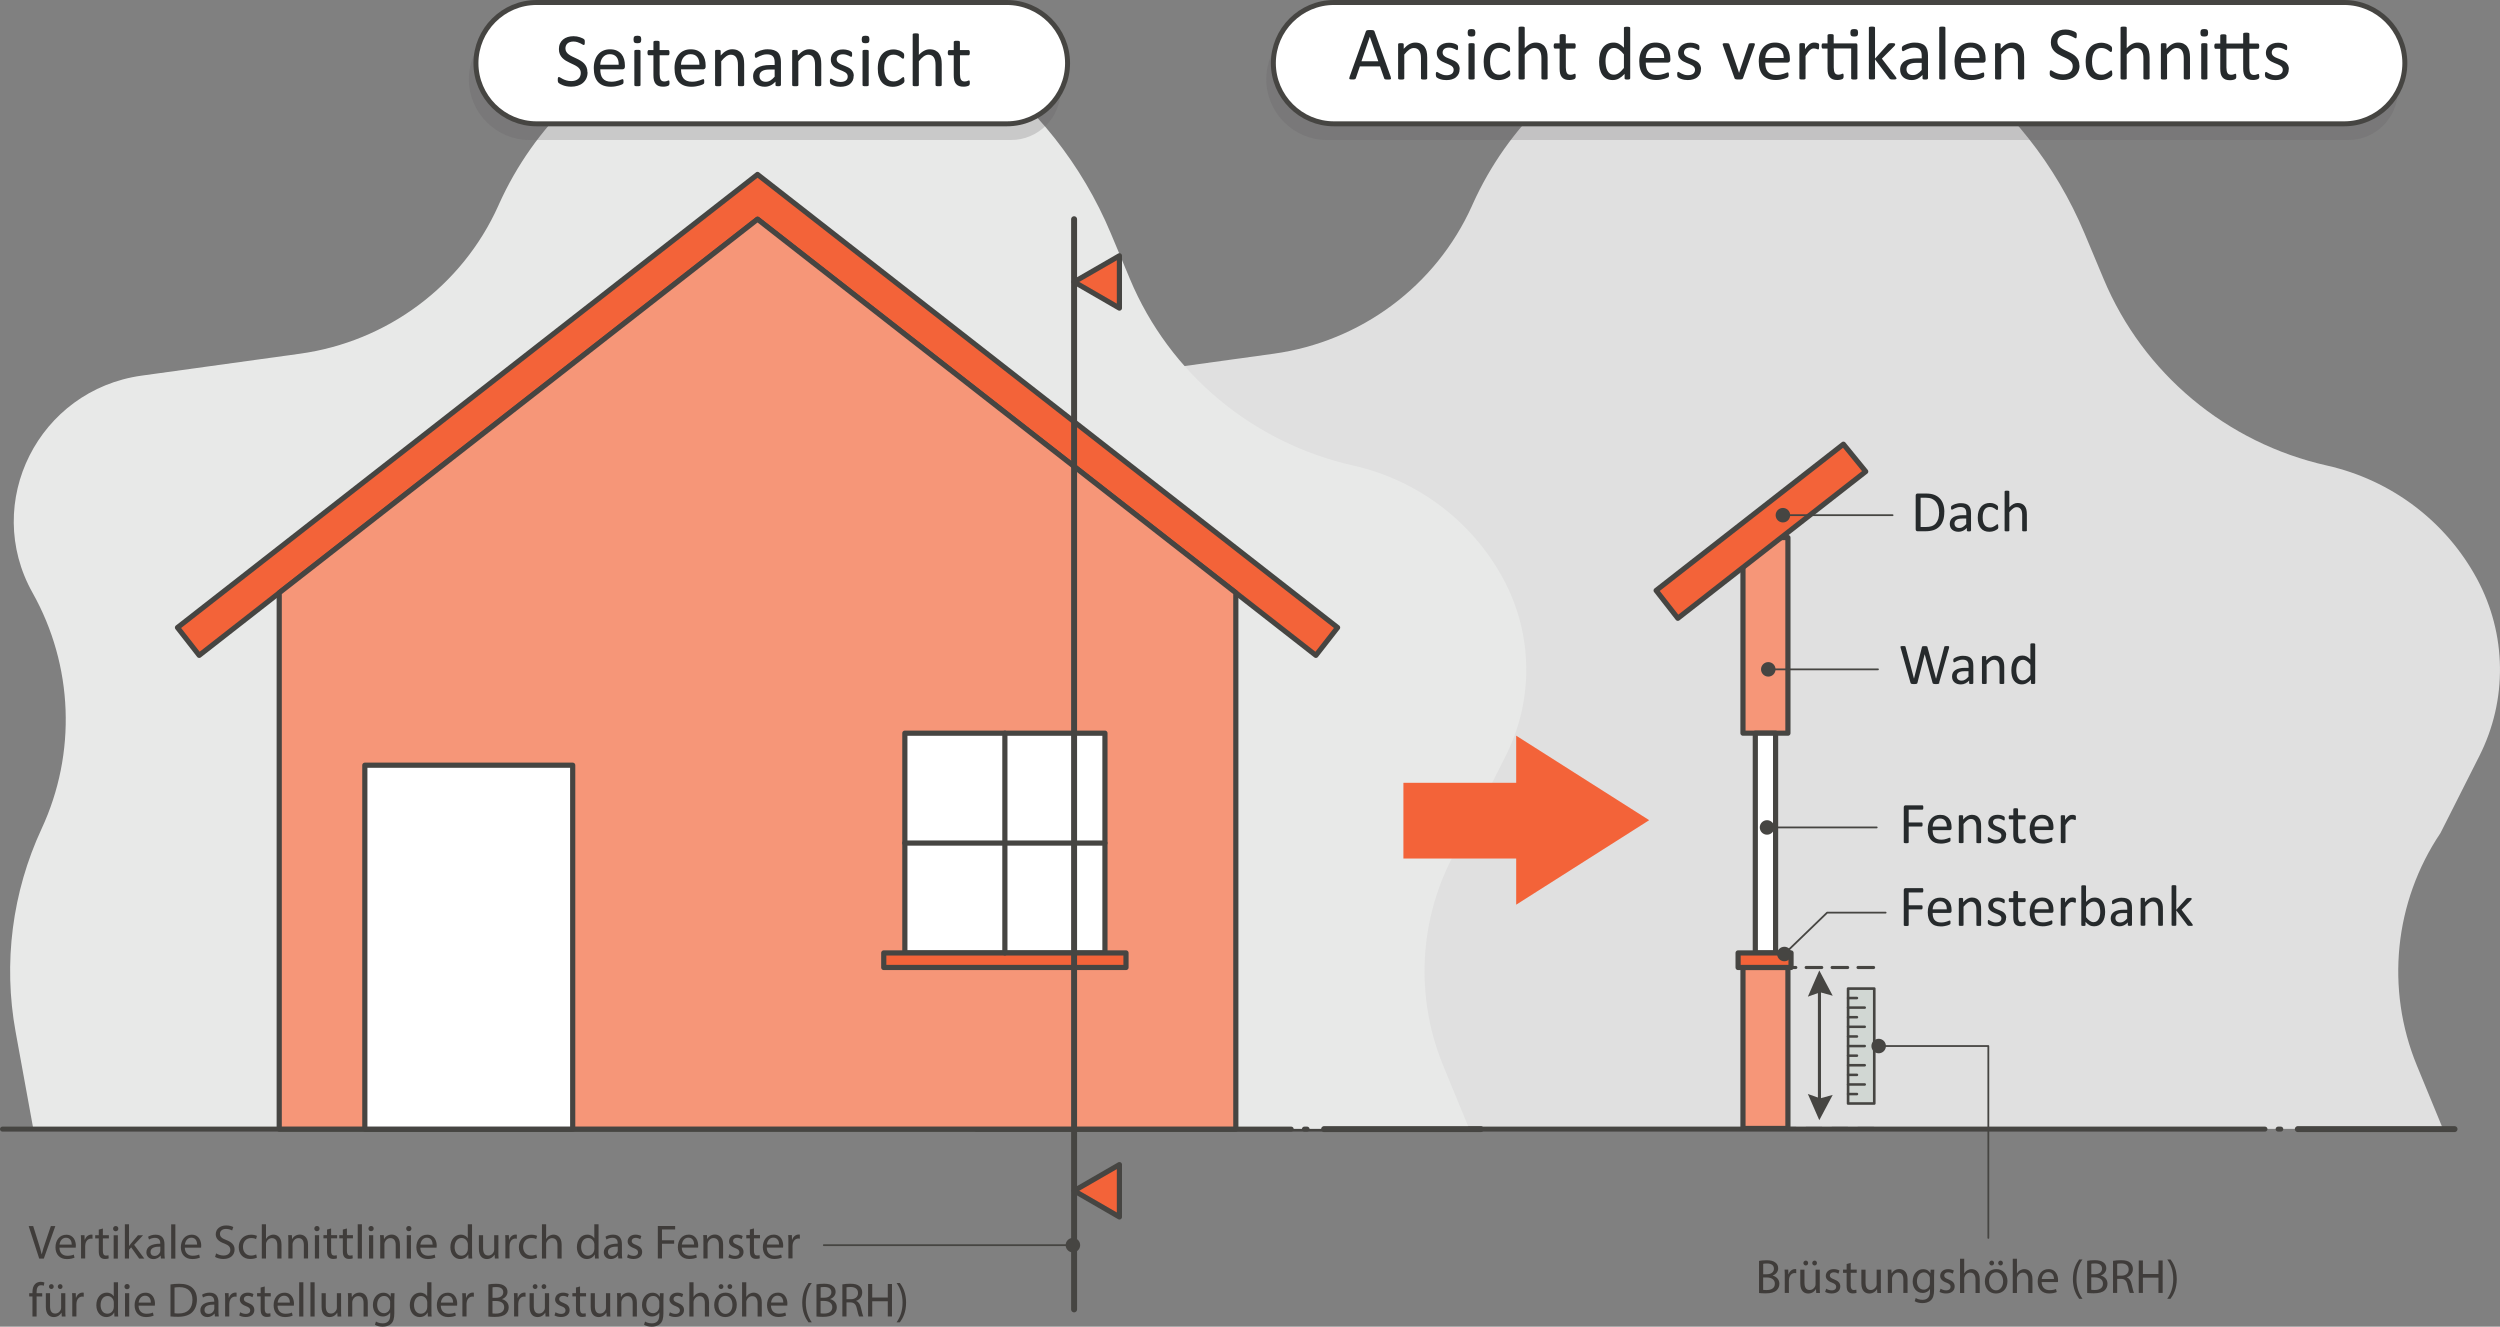 <?xml version="1.0" encoding="UTF-8"?><svg xmlns="http://www.w3.org/2000/svg" viewBox="0 0 482.15 255.86"><rect x="0" y="0" width="482.15" height="255.86" fill="#808080" stroke="none"/><defs><style>.d,.e{fill:#fff;}.d,.e,.f,.g,.h,.i,.j,.k,.l,.m,.n{stroke:#464542;stroke-linecap:round;stroke-linejoin:round;}.e{stroke-width:.96px;}.o{fill:#e0e0e0;}.p{fill:#605f60;isolation:isolate;opacity:.23;}.f,.q{fill:#f36339;}.g{stroke-width:.35px;}.g,.i,.j,.m,.n{fill:none;}.r{fill:#464542;}.h{fill:#f69678;}.s{fill:#262a2c;}.i{stroke-width:.96px;}.j,.m{stroke-width:.6px;}.k{stroke-width:.49px;}.k,.l{fill:#d1d7d3;}.l{stroke-width:.51px;}.t{fill:#e8e9e8;}.m{stroke-dasharray:0 0 3 2;}.n{stroke-width:1.15px;}.u{fill:#3f3c3a;}</style></defs><g id="a"/><g id="b"/><g id="c"><g><path class="o" d="M194.22,217.76l-3.42-18.77c-2.42-13.26-.66-26.94,5.02-39.17h0c6.77-14.57,6.12-31.46-1.74-45.48h0c-9.78-17.42,1.14-39.15,21.06-41.9l30.49-4.22c16.86-2.33,31.32-13.1,38.25-28.51l.15-.34c6.79-15.08,19.18-26.98,34.58-33.25l2.29-.94c18.25-7.42,39.07-4.87,54.95,6.72h0c11.6,8.47,20.65,19.91,26.17,33.1l3.69,8.81c7.61,18.21,23.68,31.63,43.08,35.98h0c12.39,2.79,22.94,10.76,28.93,21.86h0c5.73,10.63,5.91,23.35,.46,34.13l-7.51,14.88h0c-8.92,13.27-10.63,30.07-4.55,44.84l5.03,12.22H194.22v.02Z"/><g><line class="i" x1="436.82" y1="217.76" x2="188.27" y2="217.76"/><line class="i" x1="439.87" y1="217.76" x2="439.36" y2="217.76"/><line class="n" x1="473.38" y1="217.76" x2="443.16" y2="217.76"/></g></g><g><path class="t" d="M6.43,217.76l-3.42-18.77c-2.42-13.26-.66-26.94,5.02-39.17h0c6.77-14.57,6.12-31.46-1.74-45.48h0c-9.78-17.42,1.14-39.15,21.06-41.9l30.49-4.22c16.86-2.33,31.32-13.1,38.25-28.51l.15-.34c6.79-15.08,19.18-26.98,34.58-33.25l2.29-.94c18.25-7.42,39.07-4.87,54.95,6.72h0c11.6,8.47,20.65,19.91,26.17,33.1l3.69,8.81c7.61,18.21,23.68,31.63,43.08,35.98h0c12.39,2.79,22.94,10.76,28.93,21.86h0c5.73,10.63,5.91,23.35,.46,34.13l-7.51,14.88h0c-8.92,13.27-10.63,30.07-4.55,44.84l5.03,12.22H6.43v.02Z"/><g><line class="i" x1="249.02" y1="217.76" x2=".48" y2="217.76"/><line class="i" x1="252.08" y1="217.76" x2="251.57" y2="217.76"/><line class="n" x1="285.59" y1="217.76" x2="255.37" y2="217.76"/></g></g><polygon class="f" points="257.97 121.03 146.11 33.66 146.1 33.64 146.1 33.64 146.09 33.64 146.08 33.66 34.23 121.03 38.42 126.39 146.1 42.28 253.78 126.39 257.97 121.03"/><polygon class="h" points="53.85 114.33 53.85 217.76 238.34 217.76 238.34 114.33 146.1 42.28 53.85 114.33"/><rect class="d" x="70.36" y="147.58" width="40.09" height="70.18"/><g><rect class="d" x="174.51" y="141.4" width="38.59" height="42.38"/><rect class="f" x="170.44" y="183.78" width="46.72" height="2.81"/><line class="f" x1="193.8" y1="141.4" x2="193.8" y2="183.78"/><line class="h" x1="174.51" y1="162.59" x2="213.09" y2="162.59"/></g><line class="n" x1="207.15" y1="252.53" x2="207.15" y2="42.28"/><path class="p" d="M195.01,27H102.13c-6.43,0-11.7-5.26-11.7-11.7v-.02c0-6.43,5.26-11.7,11.7-11.7h90.7c6.43,0,11.7,5.26,11.7,11.7v2.18c0,5.25-4.29,9.54-9.52,9.54Z"/><path class="e" d="M194.19,23.88H103.49c-6.43,0-11.7-5.26-11.7-11.7h0c0-6.43,5.26-11.7,11.7-11.7h90.7c6.43,0,11.7,5.26,11.7,11.7h0c0,6.43-5.26,11.7-11.7,11.7Z"/><path class="p" d="M452.92,27H255.92c-6.43,0-11.7-5.26-11.7-11.7v-.02c0-6.43,5.26-11.7,11.7-11.7h194.82c6.43,0,11.7,5.26,11.7,11.7v2.18c0,5.25-4.29,9.54-9.52,9.54Z"/><path class="e" d="M452.1,23.88h-194.82c-6.43,0-11.7-5.26-11.7-11.7h0c0-6.43,5.26-11.7,11.7-11.7h194.82c6.43,0,11.7,5.26,11.7,11.7h0c0,6.43-5.26,11.7-11.7,11.7Z"/><path class="s" d="M113.32,13.94c0,.44-.08,.84-.24,1.18-.16,.35-.39,.64-.67,.88s-.62,.42-1.01,.54c-.39,.12-.81,.18-1.25,.18-.31,0-.6-.03-.87-.08-.27-.05-.51-.12-.72-.2-.21-.08-.39-.16-.53-.24s-.24-.15-.3-.21c-.05-.06-.1-.13-.12-.22-.03-.09-.04-.21-.04-.36,0-.11,0-.2,.01-.27,0-.07,.02-.13,.04-.17s.04-.07,.07-.09c.03-.02,.06-.03,.1-.03,.07,0,.16,.04,.29,.12s.28,.17,.47,.27c.19,.1,.43,.19,.7,.27,.27,.08,.59,.13,.94,.13,.27,0,.52-.04,.74-.11,.22-.07,.42-.18,.58-.31,.16-.13,.29-.3,.37-.49s.13-.42,.13-.67c0-.27-.06-.5-.18-.69-.12-.19-.28-.36-.48-.5-.2-.14-.42-.27-.68-.39-.25-.12-.51-.24-.78-.37-.26-.12-.52-.26-.77-.41-.25-.15-.47-.33-.67-.53-.2-.2-.36-.44-.48-.72-.12-.27-.18-.6-.18-.99s.07-.75,.21-1.06c.14-.31,.34-.57,.59-.78,.25-.21,.55-.37,.9-.48,.35-.11,.73-.16,1.13-.16,.21,0,.42,.02,.63,.05,.21,.04,.41,.09,.59,.15s.35,.13,.5,.2,.24,.14,.29,.18,.08,.08,.09,.11c.01,.03,.03,.06,.04,.1s.02,.09,.02,.15c0,.06,0,.13,0,.23,0,.09,0,.17-.01,.23,0,.07-.02,.13-.03,.17s-.04,.08-.06,.1-.06,.03-.09,.03c-.05,0-.14-.03-.25-.1-.11-.07-.25-.14-.42-.23-.16-.08-.36-.16-.58-.23-.22-.07-.48-.11-.76-.11-.26,0-.49,.04-.68,.11-.19,.07-.35,.16-.48,.28-.12,.12-.22,.26-.28,.42-.06,.16-.09,.33-.09,.51,0,.26,.06,.49,.18,.68s.28,.36,.48,.5c.2,.15,.43,.28,.68,.4,.26,.12,.52,.25,.78,.37,.27,.12,.53,.26,.78,.41s.48,.32,.68,.53c.2,.2,.36,.44,.48,.72s.18,.6,.18,.98Zm7.2-1.1c0,.19-.05,.33-.14,.41-.09,.08-.2,.12-.32,.12h-4.29c0,.37,.04,.69,.11,.99,.07,.29,.19,.54,.36,.75s.39,.37,.66,.48c.27,.11,.6,.17,1,.17,.31,0,.59-.03,.83-.08s.45-.11,.63-.17c.18-.06,.32-.12,.44-.17,.11-.05,.2-.08,.26-.08,.03,0,.06,0,.09,.03,.03,.02,.05,.04,.06,.08s.03,.08,.03,.14c0,.06,.01,.14,.01,.22,0,.06,0,.12,0,.16s-.01,.09-.02,.12c0,.04-.02,.07-.04,.1-.02,.03-.04,.06-.07,.08-.03,.03-.1,.07-.24,.13-.13,.06-.3,.12-.51,.18-.21,.06-.45,.11-.72,.16s-.56,.07-.87,.07c-.54,0-1-.08-1.41-.23-.4-.15-.74-.38-1.02-.67-.27-.3-.48-.67-.62-1.12-.14-.45-.21-.97-.21-1.56s.07-1.07,.22-1.52c.14-.45,.35-.83,.63-1.15,.27-.31,.6-.56,.99-.72,.38-.17,.82-.25,1.29-.25,.51,0,.95,.08,1.31,.25s.65,.39,.89,.67c.23,.28,.4,.61,.51,.99,.11,.38,.16,.78,.16,1.21v.22Zm-1.2-.36c.01-.63-.12-1.13-.42-1.49-.29-.36-.73-.54-1.31-.54-.3,0-.56,.06-.78,.17-.22,.11-.41,.26-.56,.45s-.27,.4-.35,.65c-.08,.25-.13,.5-.14,.77h3.55Zm4.35-4.87c0,.28-.05,.48-.16,.58-.11,.1-.3,.15-.59,.15s-.47-.05-.58-.15c-.1-.1-.16-.29-.16-.57s.05-.47,.16-.58c.11-.1,.3-.15,.59-.15s.47,.05,.58,.15c.1,.1,.16,.29,.16,.57Zm-.14,8.8s0,.07-.03,.1c-.02,.03-.05,.05-.09,.07-.04,.02-.1,.03-.18,.04s-.18,.01-.3,.01-.21,0-.29-.01-.14-.02-.18-.04-.08-.04-.09-.07-.03-.06-.03-.1v-6.58s0-.07,.03-.1,.05-.05,.09-.07c.05-.02,.11-.03,.18-.04s.17-.01,.29-.01c.12,0,.22,0,.3,.01s.14,.02,.18,.04c.04,.02,.08,.04,.09,.07,.02,.03,.03,.06,.03,.1v6.58Zm5.59-.48c0,.14,0,.25-.03,.34-.02,.08-.05,.14-.09,.18-.04,.04-.1,.08-.17,.11s-.17,.06-.26,.08c-.1,.02-.2,.04-.32,.06-.11,.01-.22,.02-.33,.02-.34,0-.63-.04-.87-.13-.24-.09-.44-.23-.59-.41-.15-.18-.27-.41-.34-.69-.07-.28-.1-.61-.1-.99v-3.84h-.91c-.07,0-.13-.04-.17-.12-.04-.08-.07-.2-.07-.38,0-.09,0-.17,.02-.23,.01-.06,.03-.12,.05-.16,.02-.04,.04-.07,.08-.09s.07-.03,.1-.03h.9v-1.56s0-.07,.03-.09c.02-.03,.05-.06,.09-.08s.11-.04,.18-.05,.17-.01,.29-.01c.12,0,.22,0,.3,.01s.14,.03,.18,.05c.04,.02,.08,.05,.09,.08,.02,.03,.03,.06,.03,.09v1.56h1.67s.07,0,.1,.03c.03,.02,.05,.05,.08,.09,.02,.04,.04,.09,.05,.16,0,.06,.01,.14,.01,.23,0,.18-.02,.3-.06,.38-.04,.08-.1,.12-.17,.12h-1.67v3.67c0,.45,.07,.8,.2,1.03,.13,.23,.37,.35,.71,.35,.11,0,.21-.01,.3-.03s.16-.04,.23-.07,.12-.05,.17-.07c.05-.02,.09-.03,.13-.03,.02,0,.05,0,.07,.02s.04,.04,.05,.07,.02,.08,.03,.14c0,.06,.01,.13,.01,.22Zm6.97-3.09c0,.19-.05,.33-.14,.41-.09,.08-.2,.12-.32,.12h-4.29c0,.37,.04,.69,.11,.99,.07,.29,.19,.54,.36,.75s.39,.37,.66,.48c.27,.11,.6,.17,1,.17,.31,0,.59-.03,.83-.08s.45-.11,.63-.17c.18-.06,.32-.12,.44-.17,.11-.05,.2-.08,.26-.08,.03,0,.06,0,.09,.03,.03,.02,.05,.04,.06,.08s.03,.08,.03,.14c0,.06,.01,.14,.01,.22,0,.06,0,.12,0,.16s-.01,.09-.02,.12c0,.04-.02,.07-.04,.1-.02,.03-.04,.06-.07,.08-.03,.03-.1,.07-.24,.13-.13,.06-.3,.12-.51,.18-.21,.06-.45,.11-.72,.16s-.56,.07-.87,.07c-.54,0-1-.08-1.41-.23-.4-.15-.74-.38-1.02-.67-.27-.3-.48-.67-.62-1.12-.14-.45-.21-.97-.21-1.56s.07-1.07,.22-1.52c.14-.45,.35-.83,.63-1.15,.27-.31,.6-.56,.99-.72,.38-.17,.82-.25,1.29-.25,.51,0,.95,.08,1.31,.25s.65,.39,.89,.67c.23,.28,.4,.61,.51,.99,.11,.38,.16,.78,.16,1.21v.22Zm-1.2-.36c.01-.63-.12-1.13-.42-1.49-.29-.36-.73-.54-1.31-.54-.3,0-.56,.06-.78,.17-.22,.11-.41,.26-.56,.45s-.27,.4-.35,.65c-.08,.25-.13,.5-.14,.77h3.55Zm8.62,3.93s0,.07-.03,.1-.05,.05-.09,.07-.1,.03-.18,.04-.17,.01-.29,.01c-.12,0-.22,0-.3-.01s-.14-.02-.18-.04c-.04-.02-.08-.04-.09-.07-.02-.03-.03-.06-.03-.1v-3.85c0-.38-.03-.68-.09-.91s-.14-.43-.25-.59c-.11-.17-.25-.29-.43-.38-.18-.09-.38-.13-.61-.13-.3,0-.6,.11-.9,.32s-.61,.53-.94,.94v4.6s0,.07-.03,.1c-.02,.03-.05,.05-.09,.07-.04,.02-.1,.03-.18,.04s-.18,.01-.3,.01-.21,0-.29-.01-.14-.02-.18-.04-.08-.04-.09-.07-.03-.06-.03-.1v-6.58s0-.07,.02-.1c.01-.03,.04-.05,.09-.07,.04-.02,.1-.04,.17-.04,.07,0,.16-.01,.27-.01,.11,0,.19,0,.26,.01,.07,0,.12,.02,.16,.04,.04,.02,.07,.05,.08,.07,.02,.03,.03,.06,.03,.1v.87c.37-.41,.73-.72,1.1-.91,.36-.19,.73-.29,1.1-.29,.43,0,.8,.07,1.1,.22,.3,.15,.54,.35,.72,.6s.31,.54,.39,.87c.08,.33,.12,.73,.12,1.2v4.01Zm7.08,0c0,.06-.02,.1-.06,.13-.04,.03-.09,.05-.16,.07s-.17,.02-.3,.02-.23,0-.3-.02c-.07-.01-.13-.04-.16-.07-.03-.03-.05-.07-.05-.13v-.66c-.29,.31-.6,.55-.95,.72-.35,.17-.72,.26-1.11,.26-.34,0-.65-.04-.93-.14-.28-.09-.51-.22-.71-.39s-.35-.38-.46-.63-.16-.53-.16-.85c0-.37,.08-.69,.22-.96,.15-.27,.36-.5,.64-.68s.62-.32,1.03-.41c.41-.09,.86-.13,1.37-.13h.9v-.51c0-.25-.03-.48-.08-.67-.05-.19-.14-.36-.26-.49-.12-.13-.27-.23-.46-.29-.19-.07-.42-.1-.69-.1-.29,0-.56,.04-.79,.11-.23,.07-.44,.15-.61,.23-.18,.09-.32,.16-.44,.23-.12,.07-.21,.11-.26,.11-.04,0-.07,0-.1-.03-.03-.02-.05-.05-.08-.09s-.04-.09-.05-.15-.01-.13-.01-.2c0-.12,0-.22,.03-.29,.02-.07,.06-.14,.12-.2s.18-.14,.34-.22c.16-.08,.34-.16,.55-.23,.21-.07,.43-.13,.68-.18,.25-.05,.5-.07,.75-.07,.47,0,.87,.05,1.19,.16,.33,.11,.59,.26,.8,.47s.35,.46,.44,.77c.09,.31,.14,.67,.14,1.07v4.44Zm-1.19-3h-1.02c-.33,0-.61,.03-.85,.08-.24,.06-.44,.14-.6,.25-.16,.11-.28,.24-.35,.39-.08,.15-.11,.33-.11,.53,0,.34,.11,.61,.32,.81,.21,.2,.51,.3,.9,.3,.31,0,.6-.08,.87-.24s.55-.41,.84-.74v-1.4Zm8.98,3s0,.07-.03,.1-.05,.05-.09,.07-.1,.03-.18,.04-.17,.01-.29,.01c-.12,0-.22,0-.3-.01s-.14-.02-.18-.04c-.04-.02-.08-.04-.09-.07-.02-.03-.03-.06-.03-.1v-3.85c0-.38-.03-.68-.09-.91s-.14-.43-.25-.59c-.11-.17-.25-.29-.43-.38-.18-.09-.38-.13-.61-.13-.3,0-.6,.11-.9,.32s-.61,.53-.94,.94v4.6s0,.07-.03,.1c-.02,.03-.05,.05-.09,.07-.04,.02-.1,.03-.18,.04s-.18,.01-.3,.01-.21,0-.29-.01-.14-.02-.18-.04-.08-.04-.09-.07-.03-.06-.03-.1v-6.58s0-.07,.02-.1c.01-.03,.04-.05,.09-.07,.04-.02,.1-.04,.17-.04,.07,0,.16-.01,.27-.01,.11,0,.19,0,.26,.01,.07,0,.12,.02,.16,.04,.04,.02,.07,.05,.08,.07,.02,.03,.03,.06,.03,.1v.87c.37-.41,.73-.72,1.1-.91,.36-.19,.73-.29,1.1-.29,.43,0,.8,.07,1.1,.22,.3,.15,.54,.35,.72,.6s.31,.54,.39,.87c.08,.33,.12,.73,.12,1.2v4.01Zm6.26-1.79c0,.34-.06,.64-.18,.9s-.3,.48-.52,.67-.5,.32-.81,.41-.66,.14-1.03,.14c-.23,0-.45-.02-.66-.05-.21-.04-.4-.08-.56-.14-.17-.06-.31-.11-.42-.18-.12-.06-.2-.12-.25-.16-.05-.05-.09-.12-.12-.2-.02-.09-.04-.21-.04-.36,0-.09,0-.17,.01-.23s.02-.11,.04-.15c.01-.04,.03-.07,.06-.08,.03-.02,.06-.03,.09-.03,.05,0,.13,.03,.24,.1s.23,.14,.38,.22c.15,.08,.33,.15,.54,.22s.45,.1,.72,.1c.2,0,.39-.02,.55-.07,.16-.04,.31-.11,.43-.19,.12-.09,.21-.19,.28-.33,.07-.13,.1-.29,.1-.47s-.05-.34-.14-.47c-.09-.13-.22-.24-.37-.34-.16-.1-.33-.18-.52-.26-.19-.08-.39-.15-.6-.24-.21-.08-.4-.18-.6-.28-.2-.1-.37-.23-.52-.38-.15-.15-.28-.33-.37-.54-.09-.21-.14-.46-.14-.75,0-.26,.05-.51,.15-.74,.1-.24,.25-.44,.44-.62,.2-.18,.45-.32,.74-.43,.3-.11,.64-.16,1.04-.16,.17,0,.35,.01,.52,.04,.17,.03,.33,.07,.47,.11,.14,.04,.26,.09,.36,.14s.17,.1,.22,.14,.08,.07,.1,.1c.02,.03,.03,.06,.04,.1,0,.04,.01,.08,.02,.13,0,.05,.01,.12,.01,.2,0,.08,0,.15-.01,.22,0,.06-.02,.11-.04,.15-.02,.04-.04,.07-.06,.08-.02,.02-.05,.03-.08,.03-.04,0-.11-.03-.19-.08s-.19-.11-.32-.17-.28-.12-.46-.17c-.18-.05-.38-.08-.6-.08-.2,0-.38,.02-.54,.07s-.28,.11-.38,.2-.17,.19-.22,.3c-.05,.12-.08,.24-.08,.38,0,.19,.05,.35,.14,.48,.1,.13,.22,.24,.38,.34,.15,.1,.33,.19,.53,.26,.2,.08,.4,.16,.6,.24,.21,.08,.41,.18,.61,.28,.2,.1,.38,.23,.53,.37,.15,.15,.28,.32,.37,.53s.14,.45,.14,.73Zm3.04-7.01c0,.28-.05,.48-.16,.58-.11,.1-.3,.15-.59,.15s-.47-.05-.58-.15c-.1-.1-.16-.29-.16-.57s.05-.47,.16-.58c.11-.1,.3-.15,.59-.15s.47,.05,.58,.15c.1,.1,.16,.29,.16,.57Zm-.14,8.8s0,.07-.03,.1c-.02,.03-.05,.05-.09,.07-.04,.02-.1,.03-.18,.04s-.18,.01-.3,.01-.21,0-.29-.01-.14-.02-.18-.04-.08-.04-.09-.07-.03-.06-.03-.1v-6.58s0-.07,.03-.1,.05-.05,.09-.07c.05-.02,.11-.03,.18-.04s.17-.01,.29-.01c.12,0,.22,0,.3,.01s.14,.02,.18,.04c.04,.02,.08,.04,.09,.07,.02,.03,.03,.06,.03,.1v6.58Zm6.89-1c0,.08,0,.15,0,.22,0,.06-.01,.11-.03,.15-.01,.04-.03,.08-.04,.11s-.06,.08-.12,.14c-.06,.06-.16,.14-.31,.23-.14,.09-.31,.17-.49,.24s-.38,.13-.59,.17c-.21,.04-.43,.07-.66,.07-.47,0-.88-.08-1.24-.23-.36-.16-.67-.38-.91-.68-.24-.3-.43-.67-.56-1.1s-.19-.94-.19-1.51c0-.65,.08-1.2,.23-1.67,.16-.47,.37-.85,.64-1.14s.59-.52,.96-.66c.37-.14,.77-.22,1.2-.22,.21,0,.41,.02,.6,.06s.37,.09,.54,.15c.16,.06,.31,.14,.44,.22,.13,.08,.22,.15,.28,.21,.06,.06,.1,.1,.12,.14,.02,.03,.04,.07,.05,.12,.01,.05,.02,.1,.03,.16s0,.13,0,.22c0,.19-.02,.32-.06,.4-.04,.08-.1,.11-.16,.11-.07,0-.16-.04-.25-.12-.09-.08-.21-.17-.36-.27-.15-.1-.32-.19-.52-.27-.21-.08-.45-.12-.73-.12-.57,0-1.01,.22-1.32,.67-.31,.45-.46,1.09-.46,1.94,0,.42,.04,.79,.12,1.11,.08,.32,.2,.59,.35,.8,.15,.21,.34,.37,.57,.48,.22,.1,.48,.16,.77,.16s.52-.04,.72-.13c.21-.09,.39-.18,.54-.29,.15-.1,.28-.2,.38-.29,.1-.08,.18-.13,.24-.13,.03,0,.06,0,.09,.03,.02,.02,.04,.05,.06,.1,.02,.05,.03,.1,.04,.18,0,.07,.01,.15,.01,.25Zm7.19,1s0,.07-.03,.1-.05,.05-.09,.07-.1,.03-.18,.04-.17,.01-.29,.01c-.12,0-.22,0-.3-.01s-.14-.02-.18-.04c-.04-.02-.08-.04-.09-.07-.02-.03-.03-.06-.03-.1v-3.85c0-.38-.03-.68-.09-.91s-.14-.43-.25-.59c-.11-.17-.25-.29-.43-.38-.18-.09-.38-.13-.61-.13-.3,0-.6,.11-.9,.32s-.61,.53-.94,.94v4.6s0,.07-.03,.1c-.02,.03-.05,.05-.09,.07-.04,.02-.1,.03-.18,.04s-.18,.01-.3,.01-.21,0-.29-.01-.14-.02-.18-.04-.08-.04-.09-.07-.03-.06-.03-.1V6.65s0-.07,.03-.1c.02-.03,.05-.05,.09-.07s.11-.03,.18-.04,.17-.01,.29-.01c.12,0,.22,0,.3,.01s.14,.02,.18,.04c.04,.02,.08,.04,.09,.07,.02,.03,.03,.06,.03,.1v3.94c.34-.37,.69-.64,1.03-.81,.35-.18,.7-.27,1.05-.27,.43,0,.8,.07,1.1,.22,.3,.15,.54,.35,.72,.6s.31,.54,.39,.87c.08,.33,.12,.74,.12,1.21v4Zm5.42-.48c0,.14,0,.25-.03,.34-.02,.08-.05,.14-.09,.18-.04,.04-.1,.08-.17,.11s-.17,.06-.26,.08c-.1,.02-.2,.04-.32,.06-.11,.01-.22,.02-.33,.02-.34,0-.63-.04-.87-.13-.24-.09-.44-.23-.59-.41-.15-.18-.27-.41-.34-.69-.07-.28-.1-.61-.1-.99v-3.84h-.91c-.07,0-.13-.04-.17-.12-.04-.08-.07-.2-.07-.38,0-.09,0-.17,.02-.23,.01-.06,.03-.12,.05-.16,.02-.04,.04-.07,.08-.09s.07-.03,.1-.03h.9v-1.56s0-.07,.03-.09c.02-.03,.05-.06,.09-.08s.11-.04,.18-.05,.17-.01,.29-.01c.12,0,.22,0,.3,.01s.14,.03,.18,.05c.04,.02,.08,.05,.09,.08,.02,.03,.03,.06,.03,.09v1.56h1.67s.07,0,.1,.03c.03,.02,.05,.05,.08,.09,.02,.04,.04,.09,.05,.16,0,.06,.01,.14,.01,.23,0,.18-.02,.3-.06,.38-.04,.08-.1,.12-.17,.12h-1.67v3.67c0,.45,.07,.8,.2,1.03,.13,.23,.37,.35,.71,.35,.11,0,.21-.01,.3-.03s.16-.04,.23-.07,.12-.05,.17-.07c.05-.02,.09-.03,.13-.03,.02,0,.05,0,.07,.02s.04,.04,.05,.07,.02,.08,.03,.14c0,.06,.01,.13,.01,.22Z"/><path class="s" d="M268.21,14.85c.04,.11,.06,.19,.06,.26,0,.07-.02,.12-.05,.15-.04,.03-.1,.06-.19,.07-.09,0-.21,.01-.36,.01s-.27,0-.36-.01c-.09,0-.16-.02-.2-.04-.05-.02-.08-.04-.1-.07-.02-.03-.04-.07-.06-.11l-.8-2.3h-3.89l-.77,2.27s-.03,.08-.06,.11c-.02,.03-.06,.06-.1,.08-.05,.02-.11,.04-.2,.05s-.19,.01-.33,.01-.25,0-.34-.02c-.09-.01-.15-.04-.19-.07-.04-.03-.05-.08-.05-.15,0-.07,.02-.15,.06-.26l3.14-8.78c.02-.05,.04-.1,.08-.13s.08-.06,.14-.08c.06-.02,.14-.03,.23-.04,.09,0,.21-.01,.36-.01,.15,0,.28,0,.38,.01,.1,0,.18,.02,.25,.04,.06,.02,.11,.05,.14,.08,.03,.04,.06,.08,.08,.13l3.14,8.78Zm-4.03-7.75h0l-1.61,4.71h3.25l-1.63-4.71Zm11.06,8.02s0,.07-.03,.1-.05,.05-.09,.07-.1,.03-.18,.04-.17,.01-.29,.01c-.12,0-.22,0-.3-.01s-.14-.02-.18-.04c-.04-.02-.08-.04-.09-.07-.02-.03-.03-.06-.03-.1v-3.85c0-.38-.03-.68-.09-.91s-.14-.43-.25-.59c-.11-.17-.25-.29-.43-.38-.18-.09-.38-.13-.61-.13-.3,0-.6,.11-.9,.32s-.61,.53-.94,.94v4.6s0,.07-.03,.1c-.02,.03-.05,.05-.09,.07-.04,.02-.1,.03-.18,.04s-.18,.01-.3,.01-.21,0-.29-.01-.14-.02-.18-.04-.08-.04-.09-.07-.03-.06-.03-.1v-6.58s0-.07,.02-.1c.01-.03,.04-.05,.09-.07,.04-.02,.1-.04,.17-.04,.07,0,.16-.01,.27-.01,.11,0,.19,0,.26,.01,.07,0,.12,.02,.16,.04,.04,.02,.07,.05,.08,.07,.02,.03,.03,.06,.03,.1v.87c.37-.41,.73-.72,1.1-.91,.36-.19,.73-.29,1.1-.29,.43,0,.8,.07,1.1,.22,.3,.15,.54,.35,.72,.6s.31,.54,.39,.87c.08,.33,.12,.73,.12,1.2v4.01Zm6.26-1.79c0,.34-.06,.64-.18,.9s-.3,.48-.52,.67-.5,.32-.81,.41-.66,.14-1.03,.14c-.23,0-.45-.02-.66-.05-.21-.04-.4-.08-.56-.14-.17-.06-.31-.11-.42-.18-.12-.06-.2-.12-.25-.16-.05-.05-.09-.12-.12-.2-.02-.09-.04-.21-.04-.36,0-.09,0-.17,.01-.23s.02-.11,.04-.15c.01-.04,.03-.07,.06-.08,.03-.02,.06-.03,.09-.03,.05,0,.13,.03,.24,.1s.23,.14,.38,.22c.15,.08,.33,.15,.54,.22s.45,.1,.72,.1c.2,0,.39-.02,.55-.07,.16-.04,.31-.11,.43-.19,.12-.09,.21-.19,.28-.33,.07-.13,.1-.29,.1-.47s-.05-.34-.14-.47c-.09-.13-.22-.24-.37-.34-.16-.1-.33-.18-.52-.26-.19-.08-.39-.15-.6-.24-.21-.08-.4-.18-.6-.28-.2-.1-.37-.23-.52-.38-.15-.15-.28-.33-.37-.54-.09-.21-.14-.46-.14-.75,0-.26,.05-.51,.15-.74,.1-.24,.25-.44,.44-.62,.2-.18,.45-.32,.74-.43,.3-.11,.64-.16,1.04-.16,.17,0,.35,.01,.52,.04,.17,.03,.33,.07,.47,.11,.14,.04,.26,.09,.36,.14s.17,.1,.22,.14,.08,.07,.1,.1c.02,.03,.03,.06,.04,.1,0,.04,.01,.08,.02,.13,0,.05,.01,.12,.01,.2,0,.08,0,.15-.01,.22,0,.06-.02,.11-.04,.15-.02,.04-.04,.07-.06,.08-.02,.02-.05,.03-.08,.03-.04,0-.11-.03-.19-.08s-.19-.11-.32-.17-.28-.12-.46-.17c-.18-.05-.38-.08-.6-.08-.2,0-.38,.02-.54,.07s-.28,.11-.38,.2-.17,.19-.22,.3c-.05,.12-.08,.24-.08,.38,0,.19,.05,.35,.14,.48,.1,.13,.22,.24,.38,.34,.15,.1,.33,.19,.53,.26,.2,.08,.4,.16,.6,.24,.21,.08,.41,.18,.61,.28,.2,.1,.38,.23,.53,.37,.15,.15,.28,.32,.37,.53s.14,.45,.14,.73Zm3.04-7.01c0,.28-.05,.48-.16,.58-.11,.1-.3,.15-.59,.15s-.47-.05-.58-.15c-.1-.1-.16-.29-.16-.57s.05-.47,.16-.58c.11-.1,.3-.15,.59-.15s.47,.05,.58,.15c.1,.1,.16,.29,.16,.57Zm-.14,8.8s0,.07-.03,.1c-.02,.03-.05,.05-.09,.07-.04,.02-.1,.03-.18,.04s-.18,.01-.3,.01-.21,0-.29-.01-.14-.02-.18-.04-.08-.04-.09-.07-.03-.06-.03-.1v-6.58s0-.07,.03-.1,.05-.05,.09-.07c.05-.02,.11-.03,.18-.04s.17-.01,.29-.01c.12,0,.22,0,.3,.01s.14,.02,.18,.04c.04,.02,.08,.04,.09,.07,.02,.03,.03,.06,.03,.1v6.58Zm6.88-1c0,.08,0,.15,0,.22,0,.06-.01,.11-.03,.15-.01,.04-.03,.08-.04,.11s-.06,.08-.12,.14c-.06,.06-.16,.14-.31,.23-.14,.09-.31,.17-.49,.24s-.38,.13-.59,.17c-.21,.04-.43,.07-.66,.07-.47,0-.88-.08-1.24-.23-.36-.16-.67-.38-.91-.68-.24-.3-.43-.67-.56-1.1s-.19-.94-.19-1.51c0-.65,.08-1.2,.23-1.67,.16-.47,.37-.85,.64-1.14s.59-.52,.96-.66c.37-.14,.77-.22,1.2-.22,.21,0,.41,.02,.6,.06s.37,.09,.54,.15c.16,.06,.31,.14,.44,.22,.13,.08,.22,.15,.28,.21,.06,.06,.1,.1,.12,.14,.02,.03,.04,.07,.05,.12,.01,.05,.02,.1,.03,.16s0,.13,0,.22c0,.19-.02,.32-.06,.4-.04,.08-.1,.11-.16,.11-.07,0-.16-.04-.25-.12-.09-.08-.21-.17-.36-.27-.15-.1-.32-.19-.52-.27-.21-.08-.45-.12-.73-.12-.57,0-1.01,.22-1.32,.67-.31,.45-.46,1.09-.46,1.94,0,.42,.04,.79,.12,1.11,.08,.32,.2,.59,.35,.8,.15,.21,.34,.37,.57,.48,.22,.1,.48,.16,.77,.16s.52-.04,.72-.13c.21-.09,.39-.18,.54-.29,.15-.1,.28-.2,.38-.29,.1-.08,.18-.13,.24-.13,.03,0,.06,0,.09,.03,.02,.02,.04,.05,.06,.1,.02,.05,.03,.1,.04,.18,0,.07,.01,.15,.01,.25Zm7.19,1s0,.07-.03,.1-.05,.05-.09,.07-.1,.03-.18,.04-.17,.01-.29,.01c-.12,0-.22,0-.3-.01s-.14-.02-.18-.04c-.04-.02-.08-.04-.09-.07-.02-.03-.03-.06-.03-.1v-3.85c0-.38-.03-.68-.09-.91s-.14-.43-.25-.59c-.11-.17-.25-.29-.43-.38-.18-.09-.38-.13-.61-.13-.3,0-.6,.11-.9,.32s-.61,.53-.94,.94v4.6s0,.07-.03,.1c-.02,.03-.05,.05-.09,.07-.04,.02-.1,.03-.18,.04s-.18,.01-.3,.01-.21,0-.29-.01-.14-.02-.18-.04-.08-.04-.09-.07-.03-.06-.03-.1V5.35s0-.07,.03-.1c.02-.03,.05-.05,.09-.07s.11-.03,.18-.04,.17-.01,.29-.01c.12,0,.22,0,.3,.01s.14,.02,.18,.04c.04,.02,.08,.04,.09,.07,.02,.03,.03,.06,.03,.1v3.94c.34-.37,.69-.64,1.03-.81,.35-.18,.7-.27,1.05-.27,.43,0,.8,.07,1.1,.22,.3,.15,.54,.35,.72,.6s.31,.54,.39,.87c.08,.33,.12,.74,.12,1.21v4Zm5.42-.48c0,.14,0,.25-.03,.34-.02,.08-.05,.14-.09,.18-.04,.04-.1,.08-.17,.11s-.17,.06-.26,.08c-.1,.02-.2,.04-.32,.06-.11,.01-.22,.02-.33,.02-.34,0-.63-.04-.87-.13-.24-.09-.44-.23-.59-.41-.15-.18-.27-.41-.34-.69-.07-.28-.1-.61-.1-.99v-3.84h-.91c-.07,0-.13-.04-.17-.12-.04-.08-.07-.2-.07-.38,0-.09,0-.17,.02-.23,.01-.06,.03-.12,.05-.16,.02-.04,.04-.07,.08-.09s.07-.03,.1-.03h.9v-1.56s0-.07,.03-.09c.02-.03,.05-.06,.09-.08s.11-.04,.18-.05,.17-.01,.29-.01c.12,0,.22,0,.3,.01s.14,.03,.18,.05c.04,.02,.08,.05,.09,.08,.02,.03,.03,.06,.03,.09v1.56h1.67s.07,0,.1,.03c.03,.02,.05,.05,.08,.09,.02,.04,.04,.09,.05,.16,0,.06,.01,.14,.01,.23,0,.18-.02,.3-.06,.38-.04,.08-.1,.12-.17,.12h-1.67v3.67c0,.45,.07,.8,.2,1.03,.13,.23,.37,.35,.71,.35,.11,0,.21-.01,.3-.03s.16-.04,.23-.07,.12-.05,.17-.07c.05-.02,.09-.03,.13-.03,.02,0,.05,0,.07,.02s.04,.04,.05,.07,.02,.08,.03,.14c0,.06,.01,.13,.01,.22Zm10.5,.48s0,.07-.03,.1c-.02,.03-.05,.05-.09,.07-.04,.02-.09,.03-.16,.04s-.15,.01-.25,.01c-.1,0-.19,0-.25-.01s-.12-.02-.17-.04c-.04-.02-.07-.04-.09-.07-.02-.03-.03-.06-.03-.1v-.87c-.34,.38-.7,.67-1.07,.88s-.77,.31-1.21,.31c-.48,0-.88-.09-1.22-.28s-.61-.44-.82-.76c-.21-.32-.36-.69-.46-1.13s-.14-.89-.14-1.36c0-.56,.06-1.08,.18-1.53,.12-.46,.3-.84,.54-1.17,.24-.32,.53-.57,.88-.74,.35-.17,.75-.26,1.21-.26,.38,0,.73,.08,1.04,.25,.32,.17,.63,.42,.94,.74v-3.82s0-.07,.03-.1c.02-.03,.05-.06,.1-.07,.05-.02,.11-.03,.18-.04,.07-.01,.17-.02,.29-.02,.12,0,.22,0,.3,.02,.08,.01,.14,.03,.18,.04s.08,.04,.1,.07,.03,.06,.03,.1V15.11Zm-1.2-4.63c-.32-.4-.64-.71-.94-.92-.3-.21-.62-.32-.94-.32-.3,0-.56,.07-.77,.22-.21,.15-.38,.34-.52,.58-.13,.24-.23,.51-.29,.81-.06,.3-.09,.61-.09,.92,0,.33,.03,.66,.08,.97,.05,.32,.14,.6,.26,.84,.12,.25,.29,.44,.5,.59,.21,.15,.47,.22,.78,.22,.16,0,.31-.02,.46-.07,.15-.04,.3-.12,.45-.22,.15-.1,.32-.24,.48-.4s.35-.36,.54-.6v-2.63Zm8.96,1.05c0,.19-.05,.33-.14,.41-.09,.08-.2,.12-.32,.12h-4.29c0,.37,.04,.69,.11,.99,.07,.29,.19,.54,.36,.75s.39,.37,.66,.48c.27,.11,.6,.17,1,.17,.31,0,.59-.03,.83-.08s.45-.11,.63-.17c.18-.06,.32-.12,.44-.17,.11-.05,.2-.08,.26-.08,.03,0,.06,0,.09,.03,.03,.02,.05,.04,.06,.08s.03,.08,.03,.14c0,.06,.01,.14,.01,.22,0,.06,0,.12,0,.16s-.01,.09-.02,.12c0,.04-.02,.07-.04,.1-.02,.03-.04,.06-.07,.08-.03,.03-.1,.07-.24,.13-.13,.06-.3,.12-.51,.18-.21,.06-.45,.11-.72,.16s-.56,.07-.87,.07c-.54,0-1-.08-1.41-.23-.4-.15-.74-.38-1.02-.67-.27-.3-.48-.67-.62-1.12-.14-.45-.21-.97-.21-1.56s.07-1.07,.22-1.52c.14-.45,.35-.83,.63-1.15,.27-.31,.6-.56,.99-.72,.38-.17,.82-.25,1.29-.25,.51,0,.95,.08,1.31,.25s.65,.39,.89,.67c.23,.28,.4,.61,.51,.99,.11,.38,.16,.78,.16,1.21v.22Zm-1.2-.36c.01-.63-.12-1.13-.42-1.49-.29-.36-.73-.54-1.31-.54-.3,0-.56,.06-.78,.17-.22,.11-.41,.26-.56,.45s-.27,.4-.35,.65c-.08,.25-.13,.5-.14,.77h3.55Zm7.1,2.14c0,.34-.06,.64-.18,.9s-.3,.48-.52,.67-.5,.32-.81,.41-.66,.14-1.03,.14c-.23,0-.45-.02-.66-.05-.21-.04-.4-.08-.56-.14-.17-.06-.31-.11-.42-.18-.12-.06-.2-.12-.25-.16-.05-.05-.09-.12-.12-.2-.02-.09-.04-.21-.04-.36,0-.09,0-.17,.01-.23s.02-.11,.04-.15c.01-.04,.03-.07,.06-.08,.03-.02,.06-.03,.09-.03,.05,0,.13,.03,.24,.1s.23,.14,.38,.22c.15,.08,.33,.15,.54,.22s.45,.1,.72,.1c.2,0,.39-.02,.55-.07,.16-.04,.31-.11,.43-.19,.12-.09,.21-.19,.28-.33,.07-.13,.1-.29,.1-.47s-.05-.34-.14-.47c-.09-.13-.22-.24-.37-.34-.16-.1-.33-.18-.52-.26-.19-.08-.39-.15-.6-.24-.21-.08-.4-.18-.6-.28-.2-.1-.37-.23-.52-.38-.15-.15-.28-.33-.37-.54-.09-.21-.14-.46-.14-.75,0-.26,.05-.51,.15-.74,.1-.24,.25-.44,.44-.62,.2-.18,.45-.32,.74-.43,.3-.11,.64-.16,1.04-.16,.17,0,.35,.01,.52,.04,.17,.03,.33,.07,.47,.11,.14,.04,.26,.09,.36,.14s.17,.1,.22,.14,.08,.07,.1,.1c.02,.03,.03,.06,.04,.1,0,.04,.01,.08,.02,.13,0,.05,.01,.12,.01,.2,0,.08,0,.15-.01,.22,0,.06-.02,.11-.04,.15-.02,.04-.04,.07-.06,.08-.02,.02-.05,.03-.08,.03-.04,0-.11-.03-.19-.08s-.19-.11-.32-.17-.28-.12-.46-.17c-.18-.05-.38-.08-.6-.08-.2,0-.38,.02-.54,.07s-.28,.11-.38,.2-.17,.19-.22,.3c-.05,.12-.08,.24-.08,.38,0,.19,.05,.35,.14,.48,.1,.13,.22,.24,.38,.34,.15,.1,.33,.19,.53,.26,.2,.08,.4,.16,.6,.24,.21,.08,.41,.18,.61,.28,.2,.1,.38,.23,.53,.37,.15,.15,.28,.32,.37,.53s.14,.45,.14,.73Zm10.39-4.8s0,.04,0,.06c0,.02,0,.04-.01,.07s-.01,.05-.02,.08c0,.03-.02,.06-.03,.09l-2.22,6.25c-.02,.05-.04,.1-.08,.13-.03,.03-.08,.06-.14,.08s-.14,.03-.24,.04c-.1,0-.22,.01-.36,.01s-.27,0-.36-.01c-.1,0-.17-.02-.24-.04s-.11-.05-.14-.08c-.03-.03-.06-.08-.08-.12l-2.21-6.25c-.02-.06-.04-.11-.05-.15-.01-.04-.02-.08-.02-.1,0-.02,0-.04,0-.05,0-.04,0-.07,.03-.1,.02-.03,.05-.05,.1-.07s.11-.03,.18-.03c.07,0,.17,0,.28,0,.14,0,.25,0,.34,.01s.15,.02,.2,.04c.05,.02,.08,.04,.1,.07s.04,.07,.06,.11l1.84,5.42,.03,.09,.02-.09,1.82-5.42s.03-.08,.05-.11c.02-.03,.06-.05,.11-.07,.05-.02,.11-.03,.19-.04,.08,0,.18-.01,.32-.01,.11,0,.2,0,.27,0s.13,.02,.17,.04c.04,.02,.07,.04,.09,.07s.03,.06,.03,.1Zm6.76,3.02c0,.19-.05,.33-.14,.41-.09,.08-.2,.12-.32,.12h-4.29c0,.37,.04,.69,.11,.99,.07,.29,.19,.54,.36,.75s.39,.37,.66,.48c.27,.11,.6,.17,1,.17,.31,0,.59-.03,.83-.08s.45-.11,.63-.17c.18-.06,.32-.12,.44-.17,.11-.05,.2-.08,.26-.08,.03,0,.06,0,.09,.03,.03,.02,.05,.04,.06,.08s.03,.08,.03,.14c0,.06,.01,.14,.01,.22,0,.06,0,.12,0,.16s-.01,.09-.02,.12c0,.04-.02,.07-.04,.1-.02,.03-.04,.06-.07,.08-.03,.03-.1,.07-.24,.13-.13,.06-.3,.12-.51,.18-.21,.06-.45,.11-.72,.16s-.56,.07-.87,.07c-.54,0-1-.08-1.41-.23-.4-.15-.74-.38-1.02-.67-.27-.3-.48-.67-.62-1.12-.14-.45-.21-.97-.21-1.56s.07-1.07,.22-1.52c.14-.45,.35-.83,.63-1.15,.27-.31,.6-.56,.99-.72,.38-.17,.82-.25,1.29-.25,.51,0,.95,.08,1.31,.25s.65,.39,.89,.67c.23,.28,.4,.61,.51,.99,.11,.38,.16,.78,.16,1.21v.22Zm-1.2-.36c.01-.63-.12-1.13-.42-1.49-.29-.36-.73-.54-1.31-.54-.3,0-.56,.06-.78,.17-.22,.11-.41,.26-.56,.45s-.27,.4-.35,.65c-.08,.25-.13,.5-.14,.77h3.55Zm6.82-2.21c0,.11,0,.2,0,.27,0,.07-.01,.13-.03,.17s-.03,.07-.05,.09c-.02,.02-.05,.03-.09,.03s-.09-.01-.14-.03c-.06-.02-.12-.04-.19-.07-.07-.02-.15-.04-.24-.06s-.18-.03-.28-.03c-.12,0-.24,.02-.35,.07-.12,.05-.24,.13-.37,.24-.13,.11-.26,.26-.4,.45s-.29,.41-.46,.68v4.33s0,.07-.03,.1c-.02,.03-.05,.05-.09,.07-.04,.02-.1,.03-.18,.04s-.18,.01-.3,.01-.21,0-.29-.01-.14-.02-.18-.04-.08-.04-.09-.07-.03-.06-.03-.1v-6.58s0-.07,.02-.1c.01-.03,.04-.05,.09-.07,.04-.02,.1-.04,.17-.04,.07,0,.16-.01,.27-.01,.11,0,.19,0,.26,.01,.07,0,.12,.02,.16,.04,.04,.02,.07,.05,.08,.07,.02,.03,.03,.06,.03,.1v.96c.18-.26,.35-.48,.5-.64,.16-.17,.31-.3,.45-.39,.14-.09,.28-.16,.42-.2,.14-.04,.28-.05,.42-.05,.06,0,.13,0,.21,.01,.08,0,.16,.02,.25,.04,.09,.02,.17,.04,.23,.07,.07,.02,.12,.05,.15,.07s.05,.05,.06,.07c0,.02,.02,.05,.03,.08,0,.03,.01,.08,.01,.15,0,.07,0,.15,0,.27Zm7.02-.62c.14,0,.24,.03,.3,.1,.05,.07,.08,.16,.08,.29v6.38s0,.07-.03,.1c-.02,.03-.05,.05-.1,.07s-.11,.03-.18,.04-.17,.01-.28,.01c-.12,0-.22,0-.3-.01s-.14-.02-.18-.04-.08-.04-.1-.07c-.02-.03-.03-.06-.03-.1v-5.77h-3.36v3.67c0,.45,.07,.8,.2,1.03,.13,.23,.37,.35,.71,.35,.11,0,.21-.01,.3-.03s.16-.04,.23-.07,.12-.05,.17-.07c.05-.02,.09-.03,.13-.03,.02,0,.05,0,.07,.02s.04,.04,.05,.07,.02,.08,.03,.14c0,.06,.01,.13,.01,.22,0,.14,0,.25-.03,.33-.02,.08-.05,.14-.09,.18-.04,.04-.1,.08-.17,.11s-.17,.06-.26,.08c-.1,.02-.2,.04-.32,.06-.11,.01-.22,.02-.33,.02-.34,0-.63-.04-.87-.13-.24-.09-.44-.23-.59-.41-.15-.18-.27-.41-.34-.69-.07-.28-.1-.61-.1-.99v-3.84h-.91c-.07,0-.13-.04-.17-.12-.04-.08-.07-.2-.07-.38,0-.09,0-.17,.02-.23,.01-.06,.03-.12,.05-.16,.02-.04,.04-.07,.08-.09s.07-.03,.1-.03h.9v-1.56s0-.07,.03-.09c.02-.03,.05-.06,.09-.08s.11-.04,.18-.05,.17-.01,.29-.01c.12,0,.22,0,.3,.01s.14,.03,.18,.05c.04,.02,.08,.05,.09,.08,.02,.03,.03,.06,.03,.09v1.56h4.19Zm.51-2.03c0,.28-.05,.48-.16,.58-.11,.1-.3,.15-.59,.15s-.47-.05-.58-.15c-.1-.1-.16-.29-.16-.57s.05-.47,.16-.58c.11-.1,.3-.15,.59-.15s.47,.05,.58,.15c.1,.1,.16,.29,.16,.57Zm7.42,8.79s0,.07-.03,.1c-.02,.03-.05,.05-.1,.07s-.11,.03-.19,.04-.19,.01-.31,.01-.24,0-.32-.01c-.08,0-.16-.02-.21-.04-.06-.02-.11-.04-.14-.07s-.07-.07-.1-.11l-2.75-3.64v3.65s0,.07-.03,.1c-.02,.03-.05,.05-.09,.07-.04,.02-.1,.03-.18,.04s-.18,.01-.3,.01-.21,0-.29-.01-.14-.02-.18-.04-.08-.04-.09-.07-.03-.06-.03-.1V5.35s0-.07,.03-.1c.02-.03,.05-.05,.09-.07s.11-.03,.18-.04,.17-.01,.29-.01c.12,0,.22,0,.3,.01s.14,.02,.18,.04c.04,.02,.08,.04,.09,.07,.02,.03,.03,.06,.03,.1v5.95l2.46-2.73s.08-.09,.12-.12c.04-.03,.1-.06,.16-.08,.06-.02,.13-.04,.21-.04s.18-.01,.3-.01,.22,0,.3,.01c.08,0,.15,.02,.2,.04s.09,.04,.11,.07c.02,.03,.03,.06,.03,.11,0,.06-.02,.12-.05,.18-.03,.06-.08,.13-.16,.2l-2.36,2.38,2.65,3.47c.06,.08,.11,.15,.13,.2,.03,.05,.04,.1,.04,.14Zm6.04,.01c0,.06-.02,.1-.06,.13-.04,.03-.09,.05-.16,.07s-.17,.02-.3,.02-.23,0-.3-.02c-.07-.01-.13-.04-.16-.07-.03-.03-.05-.07-.05-.13v-.66c-.29,.31-.6,.55-.95,.72-.35,.17-.72,.26-1.11,.26-.34,0-.65-.04-.93-.14-.28-.09-.51-.22-.71-.39s-.35-.38-.46-.63-.16-.53-.16-.85c0-.37,.08-.69,.22-.96,.15-.27,.36-.5,.64-.68s.62-.32,1.03-.41c.41-.09,.86-.13,1.37-.13h.9v-.51c0-.25-.03-.48-.08-.67-.05-.19-.14-.36-.26-.49-.12-.13-.27-.23-.46-.29-.19-.07-.42-.1-.69-.1-.29,0-.56,.04-.79,.11-.23,.07-.44,.15-.61,.23-.18,.09-.32,.16-.44,.23-.12,.07-.21,.11-.26,.11-.04,0-.07,0-.1-.03-.03-.02-.05-.05-.08-.09s-.04-.09-.05-.15-.01-.13-.01-.2c0-.12,0-.22,.03-.29,.02-.07,.06-.14,.12-.2s.18-.14,.34-.22c.16-.08,.34-.16,.55-.23,.21-.07,.43-.13,.68-.18,.25-.05,.5-.07,.75-.07,.47,0,.87,.05,1.19,.16,.33,.11,.59,.26,.8,.47s.35,.46,.44,.77c.09,.31,.14,.67,.14,1.07v4.44Zm-1.19-3h-1.02c-.33,0-.61,.03-.85,.08-.24,.06-.44,.14-.6,.25-.16,.11-.28,.24-.35,.39-.08,.15-.11,.33-.11,.53,0,.34,.11,.61,.32,.81,.21,.2,.51,.3,.9,.3,.31,0,.6-.08,.87-.24s.55-.41,.84-.74v-1.4Zm4.57,3s0,.07-.03,.1c-.02,.03-.05,.05-.09,.07-.04,.02-.1,.03-.18,.04s-.18,.01-.3,.01-.21,0-.29-.01-.14-.02-.18-.04-.08-.04-.09-.07-.03-.06-.03-.1V5.35s0-.07,.03-.1c.02-.03,.05-.05,.09-.07s.11-.03,.18-.04,.17-.01,.29-.01c.12,0,.22,0,.3,.01s.14,.02,.18,.04c.04,.02,.08,.04,.09,.07,.02,.03,.03,.06,.03,.1V15.11Zm7.76-3.57c0,.19-.05,.33-.14,.41-.09,.08-.2,.12-.32,.12h-4.29c0,.37,.04,.69,.11,.99,.07,.29,.19,.54,.36,.75s.39,.37,.66,.48c.27,.11,.6,.17,1,.17,.31,0,.59-.03,.83-.08s.45-.11,.63-.17c.18-.06,.32-.12,.44-.17,.11-.05,.2-.08,.26-.08,.03,0,.06,0,.09,.03,.03,.02,.05,.04,.06,.08s.03,.08,.03,.14c0,.06,.01,.14,.01,.22,0,.06,0,.12,0,.16s-.01,.09-.02,.12c0,.04-.02,.07-.04,.1-.02,.03-.04,.06-.07,.08-.03,.03-.1,.07-.24,.13-.13,.06-.3,.12-.51,.18-.21,.06-.45,.11-.72,.16s-.56,.07-.87,.07c-.54,0-1-.08-1.41-.23-.4-.15-.74-.38-1.02-.67-.27-.3-.48-.67-.62-1.12-.14-.45-.21-.97-.21-1.56s.07-1.07,.22-1.52c.14-.45,.35-.83,.63-1.15,.27-.31,.6-.56,.99-.72,.38-.17,.82-.25,1.29-.25,.51,0,.95,.08,1.31,.25s.65,.39,.89,.67c.23,.28,.4,.61,.51,.99,.11,.38,.16,.78,.16,1.21v.22Zm-1.2-.36c.01-.63-.12-1.13-.42-1.49-.29-.36-.73-.54-1.31-.54-.3,0-.56,.06-.78,.17-.22,.11-.41,.26-.56,.45s-.27,.4-.35,.65c-.08,.25-.13,.5-.14,.77h3.55Zm8.62,3.93s0,.07-.03,.1-.05,.05-.09,.07-.1,.03-.18,.04-.17,.01-.29,.01c-.12,0-.22,0-.3-.01s-.14-.02-.18-.04c-.04-.02-.08-.04-.09-.07-.02-.03-.03-.06-.03-.1v-3.85c0-.38-.03-.68-.09-.91s-.14-.43-.25-.59c-.11-.17-.25-.29-.43-.38-.18-.09-.38-.13-.61-.13-.3,0-.6,.11-.9,.32s-.61,.53-.94,.94v4.6s0,.07-.03,.1c-.02,.03-.05,.05-.09,.07-.04,.02-.1,.03-.18,.04s-.18,.01-.3,.01-.21,0-.29-.01-.14-.02-.18-.04-.08-.04-.09-.07-.03-.06-.03-.1v-6.58s0-.07,.02-.1c.01-.03,.04-.05,.09-.07,.04-.02,.1-.04,.17-.04,.07,0,.16-.01,.27-.01,.11,0,.19,0,.26,.01,.07,0,.12,.02,.16,.04,.04,.02,.07,.05,.08,.07,.02,.03,.03,.06,.03,.1v.87c.37-.41,.73-.72,1.1-.91,.36-.19,.73-.29,1.1-.29,.43,0,.8,.07,1.1,.22,.3,.15,.54,.35,.72,.6s.31,.54,.39,.87c.08,.33,.12,.73,.12,1.2v4.01Zm10.69-2.47c0,.44-.08,.84-.24,1.18-.16,.35-.39,.64-.67,.88s-.62,.42-1.01,.54c-.39,.12-.81,.18-1.25,.18-.31,0-.6-.03-.87-.08-.27-.05-.51-.12-.72-.2-.21-.08-.39-.16-.53-.24s-.24-.15-.3-.21c-.05-.06-.1-.13-.12-.22-.03-.09-.04-.21-.04-.36,0-.11,0-.2,.01-.27,0-.07,.02-.13,.04-.17s.04-.07,.07-.09c.03-.02,.06-.03,.1-.03,.07,0,.16,.04,.29,.12s.28,.17,.47,.27c.19,.1,.43,.19,.7,.27,.27,.08,.59,.13,.94,.13,.27,0,.52-.04,.74-.11,.22-.07,.42-.18,.58-.31,.16-.13,.29-.3,.37-.49s.13-.42,.13-.67c0-.27-.06-.5-.18-.69-.12-.19-.28-.36-.48-.5-.2-.14-.42-.27-.68-.39-.25-.12-.51-.24-.78-.37-.26-.12-.52-.26-.77-.41-.25-.15-.47-.33-.67-.53-.2-.2-.36-.44-.48-.72-.12-.27-.18-.6-.18-.99s.07-.75,.21-1.06c.14-.31,.34-.57,.59-.78,.25-.21,.55-.37,.9-.48,.35-.11,.73-.16,1.13-.16,.21,0,.42,.02,.63,.05,.21,.04,.41,.09,.59,.15s.35,.13,.5,.2,.24,.14,.29,.18,.08,.08,.09,.11c.01,.03,.03,.06,.04,.1s.02,.09,.02,.15c0,.06,0,.13,0,.23,0,.09,0,.17-.01,.23,0,.07-.02,.13-.03,.17s-.04,.08-.06,.1-.06,.03-.09,.03c-.05,0-.14-.03-.25-.1-.11-.07-.25-.14-.42-.23-.16-.08-.36-.16-.58-.23-.22-.07-.48-.11-.76-.11-.26,0-.49,.04-.68,.11-.19,.07-.35,.16-.48,.28-.12,.12-.22,.26-.28,.42-.06,.16-.09,.33-.09,.51,0,.26,.06,.49,.18,.68s.28,.36,.48,.5c.2,.15,.43,.28,.68,.4,.26,.12,.52,.25,.78,.37,.27,.12,.53,.26,.78,.41s.48,.32,.68,.53c.2,.2,.36,.44,.48,.72s.18,.6,.18,.98Zm6.32,1.47c0,.08,0,.15,0,.22,0,.06-.01,.11-.03,.15-.01,.04-.03,.08-.04,.11s-.06,.08-.12,.14c-.06,.06-.16,.14-.31,.23-.14,.09-.31,.17-.49,.24s-.38,.13-.59,.17c-.21,.04-.43,.07-.66,.07-.47,0-.88-.08-1.24-.23-.36-.16-.67-.38-.91-.68-.24-.3-.43-.67-.56-1.1s-.19-.94-.19-1.51c0-.65,.08-1.2,.23-1.67,.16-.47,.37-.85,.64-1.14s.59-.52,.96-.66c.37-.14,.77-.22,1.2-.22,.21,0,.41,.02,.6,.06s.37,.09,.54,.15c.16,.06,.31,.14,.44,.22,.13,.08,.22,.15,.28,.21,.06,.06,.1,.1,.12,.14,.02,.03,.04,.07,.05,.12,.01,.05,.02,.1,.03,.16s0,.13,0,.22c0,.19-.02,.32-.06,.4-.04,.08-.1,.11-.16,.11-.07,0-.16-.04-.25-.12-.09-.08-.21-.17-.36-.27-.15-.1-.32-.19-.52-.27-.21-.08-.45-.12-.73-.12-.57,0-1.01,.22-1.32,.67-.31,.45-.46,1.09-.46,1.94,0,.42,.04,.79,.12,1.11,.08,.32,.2,.59,.35,.8,.15,.21,.34,.37,.57,.48,.22,.1,.48,.16,.77,.16s.52-.04,.72-.13c.21-.09,.39-.18,.54-.29,.15-.1,.28-.2,.38-.29,.1-.08,.18-.13,.24-.13,.03,0,.06,0,.09,.03,.02,.02,.04,.05,.06,.1,.02,.05,.03,.1,.04,.18,0,.07,.01,.15,.01,.25Zm7.19,1s0,.07-.03,.1-.05,.05-.09,.07-.1,.03-.18,.04-.17,.01-.29,.01c-.12,0-.22,0-.3-.01s-.14-.02-.18-.04c-.04-.02-.08-.04-.09-.07-.02-.03-.03-.06-.03-.1v-3.85c0-.38-.03-.68-.09-.91s-.14-.43-.25-.59c-.11-.17-.25-.29-.43-.38-.18-.09-.38-.13-.61-.13-.3,0-.6,.11-.9,.32s-.61,.53-.94,.94v4.6s0,.07-.03,.1c-.02,.03-.05,.05-.09,.07-.04,.02-.1,.03-.18,.04s-.18,.01-.3,.01-.21,0-.29-.01-.14-.02-.18-.04-.08-.04-.09-.07-.03-.06-.03-.1V5.35s0-.07,.03-.1c.02-.03,.05-.05,.09-.07s.11-.03,.18-.04,.17-.01,.29-.01c.12,0,.22,0,.3,.01s.14,.02,.18,.04c.04,.02,.08,.04,.09,.07,.02,.03,.03,.06,.03,.1v3.94c.34-.37,.69-.64,1.03-.81,.35-.18,.7-.27,1.05-.27,.43,0,.8,.07,1.1,.22,.3,.15,.54,.35,.72,.6s.31,.54,.39,.87c.08,.33,.12,.74,.12,1.21v4Zm7.78,0s0,.07-.03,.1-.05,.05-.09,.07-.1,.03-.18,.04-.17,.01-.29,.01c-.12,0-.22,0-.3-.01s-.14-.02-.18-.04c-.04-.02-.08-.04-.09-.07-.02-.03-.03-.06-.03-.1v-3.85c0-.38-.03-.68-.09-.91s-.14-.43-.25-.59c-.11-.17-.25-.29-.43-.38-.18-.09-.38-.13-.61-.13-.3,0-.6,.11-.9,.32s-.61,.53-.94,.94v4.6s0,.07-.03,.1c-.02,.03-.05,.05-.09,.07-.04,.02-.1,.03-.18,.04s-.18,.01-.3,.01-.21,0-.29-.01-.14-.02-.18-.04-.08-.04-.09-.07-.03-.06-.03-.1v-6.58s0-.07,.02-.1c.01-.03,.04-.05,.09-.07,.04-.02,.1-.04,.17-.04,.07,0,.16-.01,.27-.01,.11,0,.19,0,.26,.01,.07,0,.12,.02,.16,.04,.04,.02,.07,.05,.08,.07,.02,.03,.03,.06,.03,.1v.87c.37-.41,.73-.72,1.1-.91,.36-.19,.73-.29,1.1-.29,.43,0,.8,.07,1.1,.22,.3,.15,.54,.35,.72,.6s.31,.54,.39,.87c.08,.33,.12,.73,.12,1.2v4.01Zm3.51-8.8c0,.28-.05,.48-.16,.58-.11,.1-.3,.15-.59,.15s-.47-.05-.58-.15c-.1-.1-.16-.29-.16-.57s.05-.47,.16-.58c.11-.1,.3-.15,.59-.15s.47,.05,.58,.15c.1,.1,.16,.29,.16,.57Zm-.14,8.8s0,.07-.03,.1c-.02,.03-.05,.05-.09,.07-.04,.02-.1,.03-.18,.04s-.18,.01-.3,.01-.21,0-.29-.01-.14-.02-.18-.04-.08-.04-.09-.07-.03-.06-.03-.1v-6.58s0-.07,.03-.1,.05-.05,.09-.07c.05-.02,.11-.03,.18-.04s.17-.01,.29-.01c.12,0,.22,0,.3,.01s.14,.02,.18,.04c.04,.02,.08,.04,.09,.07,.02,.03,.03,.06,.03,.1v6.58Zm10.02-.48c0,.14,0,.25-.03,.33s-.05,.14-.09,.18c-.04,.04-.1,.08-.17,.11-.07,.03-.16,.06-.26,.09-.1,.02-.21,.04-.32,.06-.11,.01-.22,.02-.33,.02-.34,0-.63-.04-.88-.13-.24-.09-.44-.23-.59-.41-.15-.18-.26-.41-.34-.69s-.11-.61-.11-.99v-3.84h-3.23v3.67c0,.45,.07,.8,.2,1.03,.13,.23,.37,.35,.71,.35,.11,0,.21-.01,.3-.03s.16-.04,.23-.07,.12-.05,.17-.07c.05-.02,.09-.03,.13-.03,.02,0,.05,0,.07,.02s.04,.04,.05,.07,.02,.08,.03,.14c0,.06,.01,.13,.01,.22s0,.15,0,.2c0,.05-.01,.09-.02,.14,0,.04-.02,.08-.04,.11-.02,.03-.04,.06-.08,.09s-.09,.06-.16,.1-.16,.06-.25,.08-.2,.04-.31,.06c-.11,.01-.22,.02-.33,.02-.34,0-.63-.04-.87-.13-.24-.09-.44-.23-.59-.41-.15-.18-.27-.41-.34-.69-.07-.28-.1-.61-.1-.99v-3.84h-.91c-.07,0-.13-.04-.17-.12-.04-.08-.07-.2-.07-.38,0-.09,0-.17,.02-.23,.01-.06,.03-.12,.05-.16,.02-.04,.04-.07,.08-.09s.07-.03,.1-.03h.9v-1.56s0-.07,.03-.09c.02-.03,.05-.06,.09-.08s.11-.04,.18-.05,.17-.01,.29-.01c.12,0,.22,0,.3,.01s.14,.03,.18,.05c.04,.02,.08,.05,.09,.08,.02,.03,.03,.06,.03,.09v1.56h3.23v-1.88s0-.07,.03-.1,.05-.05,.1-.07,.11-.03,.18-.04,.17-.02,.29-.02,.21,0,.29,.02,.14,.03,.18,.04,.08,.04,.1,.07c.02,.03,.03,.06,.03,.1v1.88h1.66s.07,0,.1,.03,.05,.05,.08,.09c.02,.04,.04,.09,.05,.16,0,.06,.01,.14,.01,.23,0,.18-.02,.3-.07,.38-.04,.08-.1,.12-.17,.12h-1.67v3.67c0,.45,.07,.8,.2,1.03s.37,.35,.71,.35c.11,0,.2-.01,.29-.03,.09-.02,.17-.04,.23-.07s.13-.05,.18-.07,.09-.03,.13-.03c.03,0,.05,0,.07,.02,.02,.01,.04,.04,.05,.07,.01,.03,.02,.08,.03,.14,0,.06,.01,.13,.01,.22Zm5.67-1.31c0,.34-.06,.64-.18,.9s-.3,.48-.52,.67-.5,.32-.81,.41-.66,.14-1.03,.14c-.23,0-.45-.02-.66-.05-.21-.04-.4-.08-.56-.14-.17-.06-.31-.11-.42-.18-.12-.06-.2-.12-.25-.16-.05-.05-.09-.12-.12-.2-.02-.09-.04-.21-.04-.36,0-.09,0-.17,.01-.23s.02-.11,.04-.15c.01-.04,.03-.07,.06-.08,.03-.02,.06-.03,.09-.03,.05,0,.13,.03,.24,.1s.23,.14,.38,.22c.15,.08,.33,.15,.54,.22s.45,.1,.72,.1c.2,0,.39-.02,.55-.07,.16-.04,.31-.11,.43-.19,.12-.09,.21-.19,.28-.33,.07-.13,.1-.29,.1-.47s-.05-.34-.14-.47c-.09-.13-.22-.24-.37-.34-.16-.1-.33-.18-.52-.26-.19-.08-.39-.15-.6-.24-.21-.08-.4-.18-.6-.28-.2-.1-.37-.23-.52-.38-.15-.15-.28-.33-.37-.54-.09-.21-.14-.46-.14-.75,0-.26,.05-.51,.15-.74,.1-.24,.25-.44,.44-.62,.2-.18,.45-.32,.74-.43,.3-.11,.64-.16,1.04-.16,.17,0,.35,.01,.52,.04,.17,.03,.33,.07,.47,.11,.14,.04,.26,.09,.36,.14s.17,.1,.22,.14,.08,.07,.1,.1c.02,.03,.03,.06,.04,.1,0,.04,.01,.08,.02,.13,0,.05,.01,.12,.01,.2,0,.08,0,.15-.01,.22,0,.06-.02,.11-.04,.15-.02,.04-.04,.07-.06,.08-.02,.02-.05,.03-.08,.03-.04,0-.11-.03-.19-.08s-.19-.11-.32-.17-.28-.12-.46-.17c-.18-.05-.38-.08-.6-.08-.2,0-.38,.02-.54,.07s-.28,.11-.38,.2-.17,.19-.22,.3c-.05,.12-.08,.24-.08,.38,0,.19,.05,.35,.14,.48,.1,.13,.22,.24,.38,.34,.15,.1,.33,.19,.53,.26,.2,.08,.4,.16,.6,.24,.21,.08,.41,.18,.61,.28,.2,.1,.38,.23,.53,.37,.15,.15,.28,.32,.37,.53s.14,.45,.14,.73Z"/><path class="s" d="M374.04,131.68c-.01,.05-.04,.09-.07,.13s-.07,.06-.12,.07c-.05,.02-.12,.03-.19,.04-.08,0-.17,.01-.28,.01s-.21,0-.29-.01c-.08,0-.15-.02-.2-.04-.05-.02-.09-.04-.12-.07-.03-.03-.05-.07-.06-.13l-1.51-5.49h-.01l-1.39,5.49c-.01,.05-.03,.09-.06,.13-.03,.03-.06,.06-.11,.07-.05,.02-.11,.03-.19,.04-.08,0-.17,.01-.29,.01s-.22,0-.31-.01-.15-.02-.2-.04c-.05-.02-.09-.04-.12-.07-.03-.03-.05-.07-.06-.13l-1.9-6.71c-.02-.09-.03-.15-.04-.2s.01-.09,.04-.11c.03-.03,.08-.04,.15-.05,.07,0,.17-.01,.28-.01s.21,0,.27,0c.07,0,.12,.02,.15,.03,.04,.02,.06,.04,.07,.06,.01,.03,.02,.06,.03,.1l1.62,6.09h0l1.53-6.07s.03-.08,.04-.1c.02-.03,.04-.05,.08-.06,.04-.01,.09-.03,.16-.03,.07,0,.16-.01,.27-.01,.1,0,.19,0,.25,.01,.06,0,.11,.02,.15,.03,.04,.02,.06,.04,.08,.06,.02,.03,.03,.06,.04,.1l1.65,6.07h.01l1.58-6.08s.02-.07,.03-.1c.01-.03,.03-.05,.07-.06,.04-.01,.08-.03,.15-.03,.06,0,.15-.01,.26-.01s.2,0,.26,.01c.06,0,.11,.03,.14,.05,.03,.03,.04,.06,.04,.11,0,.05-.01,.12-.03,.2l-1.91,6.7Zm6.51,.08s-.01,.08-.04,.1c-.03,.02-.07,.04-.12,.05s-.13,.02-.23,.02-.17,0-.23-.02c-.06-.01-.1-.03-.12-.05-.03-.02-.04-.06-.04-.1v-.51c-.22,.24-.46,.42-.73,.55s-.55,.2-.85,.2c-.26,0-.5-.03-.71-.1-.21-.07-.39-.17-.54-.3-.15-.13-.27-.29-.35-.48-.08-.19-.12-.41-.12-.65,0-.28,.06-.53,.17-.74,.11-.21,.28-.38,.49-.52s.48-.24,.79-.31c.31-.07,.66-.1,1.05-.1h.69v-.39c0-.19-.02-.37-.06-.52-.04-.15-.11-.27-.2-.37s-.21-.17-.35-.22c-.14-.05-.32-.08-.53-.08-.23,0-.43,.03-.61,.08-.18,.05-.34,.11-.47,.18-.14,.07-.25,.13-.34,.18s-.16,.08-.2,.08c-.03,0-.06,0-.08-.02s-.04-.04-.06-.07-.03-.07-.04-.12c0-.05-.01-.1-.01-.15,0-.09,0-.17,.02-.22,.01-.05,.04-.11,.09-.15,.05-.05,.14-.11,.26-.17s.26-.13,.42-.18c.16-.05,.33-.1,.52-.13,.19-.04,.38-.05,.57-.05,.36,0,.67,.04,.92,.12s.46,.2,.61,.36c.16,.16,.27,.36,.34,.59,.07,.24,.11,.51,.11,.83v3.41Zm-.91-2.31h-.78c-.25,0-.47,.02-.66,.06-.19,.04-.34,.11-.46,.19-.12,.08-.21,.19-.27,.3-.06,.12-.09,.25-.09,.41,0,.26,.08,.47,.25,.63,.17,.16,.4,.23,.69,.23,.24,0,.46-.06,.67-.19,.21-.12,.42-.31,.65-.57v-1.07Zm6.9,2.3s0,.06-.02,.08-.04,.04-.07,.05-.08,.03-.14,.03c-.06,0-.13,.01-.22,.01s-.17,0-.23-.01c-.06,0-.11-.02-.14-.03-.03-.02-.06-.03-.07-.05-.02-.02-.02-.05-.02-.08v-2.96c0-.29-.02-.52-.07-.7-.04-.18-.11-.33-.2-.45-.08-.13-.2-.22-.33-.29-.14-.07-.29-.1-.47-.1-.23,0-.46,.08-.69,.25-.23,.16-.47,.41-.72,.72v3.53s0,.06-.02,.08-.04,.04-.07,.05-.08,.03-.14,.03c-.06,0-.14,.01-.23,.01s-.16,0-.22-.01c-.06,0-.11-.02-.14-.03-.04-.02-.06-.03-.07-.05-.01-.02-.02-.05-.02-.08v-5.05s0-.06,.02-.08c.01-.02,.03-.04,.07-.06,.03-.02,.08-.03,.13-.03,.05,0,.12,0,.21,0s.15,0,.2,0c.05,0,.1,.02,.12,.03,.03,.02,.05,.04,.06,.06,.01,.02,.02,.05,.02,.08v.67c.28-.32,.56-.55,.84-.7,.28-.15,.56-.22,.85-.22,.33,0,.61,.06,.84,.17s.41,.27,.55,.46,.24,.41,.3,.67c.06,.26,.09,.56,.09,.92v3.08Zm5.96,0s0,.06-.02,.08-.04,.04-.07,.05-.07,.02-.12,.03-.12,.01-.19,.01-.14,0-.19-.01-.09-.02-.13-.03-.06-.03-.07-.05-.02-.05-.02-.08v-.67c-.26,.29-.54,.51-.82,.67-.28,.16-.59,.24-.93,.24-.37,0-.68-.07-.94-.22-.26-.14-.47-.34-.63-.58s-.28-.53-.35-.86c-.07-.33-.11-.68-.11-1.05,0-.43,.05-.83,.14-1.18,.09-.35,.23-.65,.41-.9,.18-.25,.41-.44,.67-.57s.58-.2,.93-.2c.29,0,.56,.06,.8,.19,.24,.13,.48,.32,.72,.57v-2.94s0-.05,.02-.08c.01-.02,.04-.04,.08-.06s.08-.02,.14-.03,.13-.01,.22-.01,.17,0,.23,.01c.06,0,.11,.02,.14,.03,.03,.01,.06,.03,.07,.06s.03,.05,.03,.08v7.48Zm-.92-3.55c-.25-.31-.49-.55-.72-.71-.23-.16-.47-.24-.72-.24-.23,0-.43,.06-.59,.17-.16,.11-.3,.26-.4,.44s-.18,.39-.22,.62c-.05,.23-.07,.47-.07,.71,0,.25,.02,.5,.06,.75,.04,.24,.11,.46,.2,.65,.1,.19,.22,.34,.38,.46,.16,.11,.36,.17,.6,.17,.12,0,.24-.02,.35-.05,.11-.03,.23-.09,.35-.17s.24-.18,.37-.31,.27-.28,.41-.46v-2.02Z"/><path class="s" d="M374.98,98.72c0,.63-.08,1.18-.24,1.65s-.39,.86-.7,1.17c-.31,.31-.68,.54-1.12,.69-.45,.15-.97,.23-1.59,.23h-1.52c-.08,0-.17-.03-.24-.09-.08-.06-.11-.16-.11-.31v-6.48c0-.15,.04-.25,.11-.31,.08-.06,.16-.09,.24-.09h1.63c.62,0,1.15,.08,1.58,.24,.43,.16,.79,.4,1.08,.7s.51,.67,.66,1.11c.15,.43,.23,.92,.23,1.47Zm-1.01,.04c0-.39-.05-.76-.14-1.1-.1-.34-.25-.63-.45-.88-.21-.25-.47-.44-.78-.58-.32-.14-.72-.21-1.22-.21h-.97v5.65h.98c.46,0,.85-.06,1.16-.17s.58-.29,.79-.53c.21-.24,.37-.54,.48-.9,.11-.36,.16-.79,.16-1.28Zm6.14,3.56s-.01,.08-.04,.1c-.03,.02-.07,.04-.12,.05s-.13,.02-.23,.02-.17,0-.23-.02c-.06-.01-.1-.03-.12-.05-.03-.02-.04-.06-.04-.1v-.51c-.22,.24-.46,.42-.73,.55s-.55,.2-.85,.2c-.26,0-.5-.03-.71-.1-.21-.07-.39-.17-.54-.3-.15-.13-.27-.29-.35-.48-.08-.19-.12-.41-.12-.65,0-.28,.06-.53,.17-.74,.11-.21,.28-.38,.49-.52s.48-.24,.79-.31c.31-.07,.66-.1,1.05-.1h.69v-.39c0-.19-.02-.37-.06-.52-.04-.15-.11-.27-.2-.37s-.21-.17-.35-.22c-.14-.05-.32-.08-.53-.08-.23,0-.43,.03-.61,.08-.18,.05-.34,.11-.47,.18-.14,.07-.25,.13-.34,.18s-.16,.08-.2,.08c-.03,0-.06,0-.08-.02s-.04-.04-.06-.07-.03-.07-.04-.12c0-.05-.01-.1-.01-.15,0-.09,0-.17,.02-.22,.01-.05,.04-.11,.09-.15,.05-.05,.14-.11,.26-.17s.26-.13,.42-.18c.16-.05,.33-.1,.52-.13,.19-.04,.38-.05,.57-.05,.36,0,.67,.04,.92,.12s.46,.2,.61,.36c.16,.16,.27,.36,.34,.59,.07,.24,.11,.51,.11,.83v3.41Zm-.91-2.31h-.78c-.25,0-.47,.02-.66,.06-.19,.04-.34,.11-.46,.19-.12,.08-.21,.19-.27,.3-.06,.12-.09,.25-.09,.41,0,.26,.08,.47,.25,.63,.17,.16,.4,.23,.69,.23,.24,0,.46-.06,.67-.19,.21-.12,.42-.31,.65-.57v-1.07Zm6.19,1.53c0,.06,0,.12,0,.17,0,.05-.01,.09-.02,.12,0,.03-.02,.06-.03,.08-.01,.02-.04,.06-.09,.11-.05,.05-.12,.1-.24,.17-.11,.07-.24,.13-.38,.19-.14,.05-.29,.1-.45,.13s-.33,.05-.51,.05c-.36,0-.68-.06-.96-.18-.28-.12-.51-.29-.7-.53-.19-.23-.33-.51-.43-.85-.1-.33-.15-.72-.15-1.16,0-.5,.06-.93,.18-1.28s.29-.65,.5-.88c.21-.23,.46-.4,.74-.51,.28-.11,.59-.17,.92-.17,.16,0,.31,.02,.46,.04,.15,.03,.29,.07,.41,.12s.24,.1,.34,.17c.1,.06,.17,.12,.21,.16,.04,.04,.07,.08,.09,.11,.02,.03,.03,.06,.04,.09,.01,.04,.02,.08,.02,.12s0,.1,0,.17c0,.15-.02,.25-.05,.31-.03,.06-.07,.09-.12,.09-.06,0-.12-.03-.19-.09-.07-.06-.16-.13-.28-.21s-.25-.14-.4-.21c-.16-.06-.34-.09-.56-.09-.44,0-.78,.17-1.01,.51-.24,.34-.35,.84-.35,1.49,0,.33,.03,.61,.09,.86,.06,.25,.15,.45,.27,.61,.12,.16,.26,.29,.44,.37,.17,.08,.37,.12,.59,.12,.21,0,.4-.03,.56-.1,.16-.07,.3-.14,.41-.22,.12-.08,.21-.15,.29-.22s.14-.1,.19-.1c.03,0,.05,0,.07,.02,.02,.02,.03,.04,.05,.08,.01,.04,.02,.08,.03,.13s0,.12,0,.19Zm5.52,.77s0,.06-.02,.08-.04,.04-.07,.05-.08,.03-.14,.03c-.06,0-.13,.01-.22,.01s-.17,0-.23-.01c-.06,0-.11-.02-.14-.03-.03-.02-.06-.03-.07-.05-.02-.02-.02-.05-.02-.08v-2.96c0-.29-.02-.52-.07-.7-.04-.18-.11-.33-.2-.45-.08-.13-.2-.22-.33-.29-.14-.07-.29-.1-.47-.1-.23,0-.46,.08-.69,.25-.23,.16-.47,.41-.72,.72v3.53s0,.06-.02,.08-.04,.04-.07,.05-.08,.03-.14,.03c-.06,0-.14,.01-.23,.01s-.16,0-.22-.01c-.06,0-.11-.02-.14-.03-.04-.02-.06-.03-.07-.05-.01-.02-.02-.05-.02-.08v-7.5s0-.06,.02-.08c.01-.02,.04-.04,.07-.06,.04-.01,.08-.03,.14-.03,.06,0,.13-.01,.22-.01s.17,0,.23,.01c.06,0,.11,.02,.14,.03,.03,.02,.06,.03,.07,.06s.02,.05,.02,.08v3.03c.26-.28,.53-.49,.79-.63,.27-.14,.54-.21,.81-.21,.33,0,.61,.06,.84,.17s.41,.27,.55,.46,.24,.41,.3,.67c.06,.26,.09,.57,.09,.93v3.08Z"/><path class="s" d="M370.93,155.74c0,.07,0,.13-.01,.19,0,.05-.02,.09-.04,.13-.02,.03-.04,.06-.06,.07-.02,.02-.05,.02-.08,.02h-2.63v2.47h2.49s.05,0,.08,.02c.02,.01,.04,.04,.06,.06,.02,.03,.03,.07,.04,.12,0,.05,.01,.12,.01,.19,0,.07,0,.13-.01,.18,0,.05-.02,.09-.04,.12-.02,.03-.04,.06-.06,.07-.02,.02-.05,.03-.08,.03h-2.49v3.03s0,.05-.02,.08c-.01,.02-.04,.04-.08,.06-.04,.01-.08,.02-.14,.03-.06,0-.14,.01-.23,.01-.09,0-.17,0-.23-.01-.06,0-.11-.02-.15-.03-.04-.01-.06-.03-.08-.06-.02-.02-.02-.05-.02-.08v-6.73c0-.15,.04-.25,.11-.31,.08-.06,.16-.09,.24-.09h3.23s.05,0,.08,.02c.02,.01,.04,.04,.06,.07,.02,.03,.03,.08,.04,.13,0,.05,.01,.12,.01,.19Zm5.45,3.96c0,.15-.04,.25-.11,.31-.07,.06-.16,.09-.25,.09h-3.29c0,.28,.03,.53,.08,.76s.15,.42,.28,.58c.13,.16,.3,.29,.51,.37,.21,.09,.46,.13,.77,.13,.24,0,.45-.02,.64-.06,.19-.04,.35-.08,.48-.13,.14-.05,.25-.09,.33-.13,.09-.04,.15-.06,.2-.06,.03,0,.05,0,.07,.02,.02,.01,.04,.03,.05,.06,.01,.03,.02,.06,.03,.11s0,.1,0,.17c0,.05,0,.09,0,.13,0,.04,0,.07-.01,.1,0,.03-.01,.05-.03,.08-.01,.02-.03,.04-.05,.06s-.08,.05-.18,.1c-.1,.05-.23,.09-.39,.14s-.34,.08-.55,.12c-.21,.04-.43,.05-.67,.05-.41,0-.77-.06-1.08-.17-.31-.12-.57-.29-.78-.52-.21-.23-.37-.51-.48-.86-.11-.34-.16-.75-.16-1.2s.06-.82,.17-1.17c.11-.35,.27-.64,.48-.88s.46-.43,.76-.56c.3-.13,.63-.19,.99-.19,.39,0,.73,.06,1,.19,.28,.13,.5,.3,.68,.51,.18,.22,.31,.47,.39,.76s.12,.6,.12,.93v.17Zm-.92-.27c.01-.49-.1-.87-.32-1.15-.23-.28-.56-.42-1-.42-.23,0-.43,.04-.6,.13-.17,.09-.32,.2-.43,.34-.12,.14-.21,.31-.27,.5-.06,.19-.1,.39-.11,.59h2.73Zm6.62,3.02s0,.05-.02,.08-.04,.04-.07,.05c-.03,.01-.08,.03-.14,.03-.06,0-.13,.01-.22,.01s-.17,0-.23-.01c-.06,0-.11-.02-.14-.03-.03-.02-.06-.03-.07-.05-.02-.02-.02-.05-.02-.08v-2.96c0-.29-.02-.52-.07-.7-.04-.18-.11-.33-.2-.46-.08-.13-.2-.22-.33-.29-.14-.07-.29-.1-.47-.1-.23,0-.46,.08-.69,.25-.23,.16-.47,.41-.72,.72v3.53s0,.05-.02,.08-.04,.04-.07,.05c-.03,.01-.08,.03-.14,.03-.06,0-.14,.01-.23,.01s-.16,0-.22-.01c-.06,0-.11-.02-.14-.03-.04-.02-.06-.03-.07-.05-.01-.02-.02-.05-.02-.08v-5.05s0-.05,.02-.08c.01-.02,.03-.04,.07-.06,.03-.02,.08-.03,.13-.03s.12,0,.21,0,.15,0,.2,0,.1,.02,.12,.03c.03,.02,.05,.04,.06,.06,.01,.02,.02,.05,.02,.08v.67c.28-.32,.56-.55,.84-.7,.28-.15,.56-.22,.85-.22,.33,0,.61,.06,.84,.17,.23,.11,.41,.27,.55,.46,.14,.19,.24,.41,.3,.67,.06,.26,.09,.56,.09,.92v3.08Zm4.81-1.38c0,.26-.05,.49-.14,.69-.09,.2-.23,.37-.4,.51-.17,.14-.38,.24-.62,.31-.24,.07-.51,.11-.79,.11-.18,0-.35-.01-.51-.04-.16-.03-.31-.06-.43-.11-.13-.04-.24-.09-.32-.13s-.15-.09-.2-.13c-.04-.04-.07-.09-.09-.16s-.03-.16-.03-.28c0-.07,0-.13,.01-.18,0-.05,.02-.09,.03-.12,.01-.03,.03-.05,.05-.06,.02-.01,.04-.02,.07-.02,.04,0,.1,.03,.18,.08,.08,.05,.18,.11,.29,.17,.12,.06,.25,.12,.41,.17s.34,.08,.55,.08c.16,0,.3-.02,.42-.05,.12-.03,.23-.08,.33-.15s.16-.15,.21-.25c.05-.1,.08-.22,.08-.36s-.04-.26-.11-.36-.17-.18-.29-.26c-.12-.07-.25-.14-.4-.2-.15-.06-.3-.12-.46-.18-.16-.06-.31-.13-.46-.22-.15-.08-.28-.18-.4-.29-.12-.12-.21-.25-.29-.42s-.11-.35-.11-.58c0-.2,.04-.39,.11-.57,.08-.18,.19-.34,.34-.48,.15-.14,.34-.25,.57-.33,.23-.08,.49-.12,.8-.12,.13,0,.27,.01,.4,.03,.13,.02,.25,.05,.36,.08,.11,.03,.2,.07,.28,.11,.08,.04,.13,.07,.17,.1s.07,.06,.08,.08,.02,.05,.03,.08c0,.03,.01,.06,.02,.1,0,.04,0,.09,0,.15s0,.12,0,.17c0,.05-.01,.08-.03,.12s-.03,.05-.05,.06c-.02,.01-.04,.02-.06,.02-.03,0-.08-.02-.14-.06-.06-.04-.14-.08-.24-.13-.1-.05-.22-.09-.35-.13-.13-.04-.29-.06-.46-.06-.16,0-.29,.02-.41,.05-.12,.04-.22,.09-.29,.15-.08,.07-.13,.14-.17,.23s-.06,.19-.06,.29c0,.15,.04,.27,.11,.37,.07,.1,.17,.19,.29,.26,.12,.08,.25,.14,.41,.2,.15,.06,.31,.12,.46,.19,.16,.06,.31,.13,.47,.21,.15,.08,.29,.17,.41,.29,.12,.11,.21,.25,.29,.4s.11,.34,.11,.56Zm3.78,1c0,.11,0,.19-.02,.26-.01,.06-.04,.11-.07,.14s-.07,.06-.13,.08c-.06,.03-.13,.05-.2,.06-.08,.02-.16,.03-.24,.04-.08,.01-.17,.02-.26,.02-.26,0-.48-.03-.67-.1-.18-.07-.34-.17-.46-.31-.12-.14-.21-.32-.26-.53-.05-.22-.08-.47-.08-.76v-2.95h-.7c-.06,0-.1-.03-.13-.09-.03-.06-.05-.16-.05-.29,0-.07,0-.13,.01-.18,0-.05,.02-.09,.04-.12,.01-.03,.03-.05,.06-.07,.02-.01,.05-.02,.08-.02h.7v-1.2s0-.05,.02-.07c.01-.02,.04-.04,.07-.06,.04-.02,.08-.03,.14-.04,.06,0,.13-.01,.22-.01s.17,0,.23,.01c.06,0,.11,.02,.14,.04,.03,.02,.06,.04,.07,.06s.02,.05,.02,.07v1.2h1.28s.06,0,.08,.02c.02,.01,.04,.04,.06,.07,.02,.03,.03,.07,.04,.12,0,.05,.01,.11,.01,.18,0,.13-.02,.23-.05,.29-.03,.06-.08,.09-.13,.09h-1.28v2.82c0,.35,.05,.61,.15,.79s.28,.27,.55,.27c.09,0,.16,0,.23-.03,.07-.02,.13-.03,.18-.05s.1-.04,.13-.05c.04-.02,.07-.03,.1-.03,.02,0,.04,0,.05,.01,.02,0,.03,.03,.04,.05,0,.03,.02,.06,.02,.11,0,.04,.01,.1,.01,.17Zm5.36-2.38c0,.15-.04,.25-.11,.31-.07,.06-.16,.09-.25,.09h-3.29c0,.28,.03,.53,.08,.76s.15,.42,.28,.58c.13,.16,.3,.29,.51,.37,.21,.09,.46,.13,.77,.13,.24,0,.45-.02,.64-.06,.19-.04,.35-.08,.48-.13,.14-.05,.25-.09,.33-.13,.09-.04,.15-.06,.2-.06,.03,0,.05,0,.07,.02,.02,.01,.04,.03,.05,.06,.01,.03,.02,.06,.03,.11s0,.1,0,.17c0,.05,0,.09,0,.13,0,.04,0,.07-.01,.1,0,.03-.01,.05-.03,.08-.01,.02-.03,.04-.05,.06s-.08,.05-.18,.1c-.1,.05-.23,.09-.39,.14s-.34,.08-.55,.12c-.21,.04-.43,.05-.67,.05-.41,0-.77-.06-1.08-.17-.31-.12-.57-.29-.78-.52-.21-.23-.37-.51-.48-.86-.11-.34-.16-.75-.16-1.2s.06-.82,.17-1.17c.11-.35,.27-.64,.48-.88s.46-.43,.76-.56c.3-.13,.63-.19,.99-.19,.39,0,.73,.06,1,.19,.28,.13,.5,.3,.68,.51,.18,.22,.31,.47,.39,.76s.12,.6,.12,.93v.17Zm-.92-.27c.01-.49-.1-.87-.32-1.15-.23-.28-.56-.42-1-.42-.23,0-.43,.04-.6,.13-.17,.09-.32,.2-.43,.34-.12,.14-.21,.31-.27,.5-.06,.19-.1,.39-.11,.59h2.73Zm5.24-1.7c0,.08,0,.15,0,.21,0,.06-.01,.1-.02,.13-.01,.03-.02,.06-.04,.07s-.04,.03-.07,.03-.07,0-.11-.03c-.04-.02-.09-.03-.14-.05-.05-.02-.11-.03-.18-.05-.07-.02-.14-.02-.22-.02-.09,0-.18,.02-.27,.06s-.18,.1-.28,.19c-.1,.09-.2,.2-.31,.34-.11,.14-.23,.32-.36,.52v3.32s0,.05-.02,.08-.04,.04-.07,.05c-.03,.01-.08,.03-.14,.03-.06,0-.14,.01-.23,.01s-.16,0-.22-.01c-.06,0-.11-.02-.14-.03-.04-.02-.06-.03-.07-.05-.01-.02-.02-.05-.02-.08v-5.05s0-.05,.02-.08c.01-.02,.03-.04,.07-.06,.03-.02,.08-.03,.13-.03s.12,0,.21,0,.15,0,.2,0,.1,.02,.12,.03c.03,.02,.05,.04,.06,.06,.01,.02,.02,.05,.02,.08v.74c.14-.2,.27-.37,.39-.49,.12-.13,.23-.23,.34-.3s.21-.12,.32-.15,.21-.04,.32-.04c.05,0,.1,0,.16,0,.06,0,.12,.02,.19,.03,.07,.01,.13,.03,.18,.05,.05,.02,.09,.04,.11,.06s.04,.04,.04,.05c0,.02,.01,.04,.02,.06,0,.03,0,.06,.01,.12,0,.05,0,.12,0,.21Z"/><path class="s" d="M370.93,171.71c0,.07,0,.13-.01,.19,0,.05-.02,.09-.04,.13-.02,.03-.04,.06-.06,.07-.02,.01-.05,.02-.08,.02h-2.63v2.47h2.49s.05,0,.08,.02c.02,.01,.04,.03,.06,.06s.03,.07,.04,.12c0,.05,.01,.11,.01,.19,0,.07,0,.13-.01,.18,0,.05-.02,.09-.04,.12-.02,.03-.04,.06-.06,.07-.02,.02-.05,.03-.08,.03h-2.49v3.03s0,.05-.02,.08-.04,.04-.08,.06c-.04,.01-.08,.02-.14,.03-.06,0-.14,.01-.23,.01-.09,0-.17,0-.23-.01-.06,0-.11-.02-.15-.03-.04-.01-.06-.03-.08-.06-.02-.02-.02-.05-.02-.08v-6.73c0-.15,.04-.25,.11-.31,.08-.06,.16-.09,.24-.09h3.23s.05,0,.08,.02c.02,.01,.04,.04,.06,.07,.02,.03,.03,.08,.04,.13,0,.05,.01,.12,.01,.19Zm5.45,3.96c0,.15-.04,.25-.11,.31-.07,.06-.16,.09-.25,.09h-3.29c0,.28,.03,.53,.08,.76s.15,.42,.28,.58c.13,.16,.3,.29,.51,.37,.21,.09,.46,.13,.77,.13,.24,0,.45-.02,.64-.06,.19-.04,.35-.08,.48-.13,.14-.05,.25-.09,.33-.13,.09-.04,.15-.06,.2-.06,.03,0,.05,0,.07,.02,.02,.01,.04,.03,.05,.06,.01,.03,.02,.06,.03,.11,0,.05,0,.1,0,.17,0,.05,0,.09,0,.13,0,.04,0,.07-.01,.1,0,.03-.01,.05-.03,.08-.01,.02-.03,.04-.05,.06s-.08,.05-.18,.1c-.1,.05-.23,.09-.39,.14s-.34,.08-.55,.12c-.21,.04-.43,.05-.67,.05-.41,0-.77-.06-1.08-.17s-.57-.29-.78-.52c-.21-.23-.37-.51-.48-.86-.11-.34-.16-.74-.16-1.2s.06-.82,.17-1.17c.11-.35,.27-.64,.48-.88s.46-.43,.76-.56c.3-.13,.63-.19,.99-.19,.39,0,.73,.06,1,.19,.28,.13,.5,.3,.68,.51s.31,.47,.39,.76,.12,.6,.12,.93v.17Zm-.92-.28c.01-.49-.1-.87-.32-1.15-.23-.28-.56-.42-1-.42-.23,0-.43,.04-.6,.13-.17,.09-.32,.2-.43,.34s-.21,.31-.27,.5c-.06,.19-.1,.39-.11,.59h2.73Zm6.62,3.02s0,.06-.02,.08-.04,.04-.07,.05c-.03,.01-.08,.03-.14,.03-.06,0-.13,.01-.22,.01s-.17,0-.23-.01c-.06,0-.11-.02-.14-.03-.03-.02-.06-.03-.07-.05-.02-.02-.02-.05-.02-.08v-2.96c0-.29-.02-.52-.07-.7-.04-.18-.11-.33-.2-.46-.08-.13-.2-.22-.33-.29-.14-.07-.29-.1-.47-.1-.23,0-.46,.08-.69,.25-.23,.17-.47,.41-.72,.72v3.53s0,.06-.02,.08-.04,.04-.07,.05c-.03,.01-.08,.03-.14,.03-.06,0-.14,.01-.23,.01s-.16,0-.22-.01c-.06,0-.11-.02-.14-.03-.04-.02-.06-.03-.07-.05-.01-.02-.02-.05-.02-.08v-5.05s0-.05,.02-.08c.01-.02,.03-.04,.07-.06s.08-.03,.13-.03c.05,0,.12,0,.21,0s.15,0,.2,0c.05,0,.1,.02,.12,.03s.05,.04,.06,.06c.01,.02,.02,.05,.02,.08v.67c.28-.32,.56-.55,.84-.7,.28-.15,.56-.22,.85-.22,.33,0,.61,.06,.84,.17,.23,.11,.41,.27,.55,.46,.14,.19,.24,.42,.3,.67,.06,.26,.09,.56,.09,.92v3.08Zm4.81-1.38c0,.26-.05,.49-.14,.69-.09,.2-.23,.37-.4,.51s-.38,.24-.62,.31c-.24,.07-.51,.11-.79,.11-.18,0-.35-.01-.51-.04s-.31-.06-.43-.11c-.13-.04-.24-.09-.32-.13s-.15-.09-.2-.13c-.04-.04-.07-.09-.09-.16s-.03-.16-.03-.28c0-.07,0-.13,.01-.18,0-.05,.02-.09,.03-.12,.01-.03,.03-.05,.05-.06,.02-.01,.04-.02,.07-.02,.04,0,.1,.03,.18,.08,.08,.05,.18,.11,.29,.17,.12,.06,.25,.12,.41,.17,.16,.05,.34,.08,.55,.08,.16,0,.3-.02,.42-.05,.12-.03,.23-.08,.33-.15s.16-.15,.21-.25c.05-.1,.08-.22,.08-.36s-.04-.26-.11-.36c-.07-.1-.17-.18-.29-.26-.12-.08-.25-.14-.4-.2-.15-.06-.3-.12-.46-.18s-.31-.14-.46-.22c-.15-.08-.28-.18-.4-.29-.12-.12-.21-.25-.29-.42-.07-.16-.11-.35-.11-.58,0-.2,.04-.39,.11-.57,.08-.18,.19-.34,.34-.48,.15-.14,.34-.25,.57-.33s.49-.12,.8-.12c.13,0,.27,.01,.4,.03,.13,.02,.25,.05,.36,.08,.11,.03,.2,.07,.28,.11,.08,.04,.13,.07,.17,.1,.04,.03,.07,.06,.08,.08s.02,.05,.03,.08c0,.03,.01,.06,.02,.1,0,.04,0,.09,0,.15,0,.06,0,.12,0,.17,0,.05-.01,.08-.03,.12-.01,.03-.03,.05-.05,.06-.02,.01-.04,.02-.06,.02-.03,0-.08-.02-.14-.06-.06-.04-.14-.08-.24-.13-.1-.05-.22-.09-.35-.13-.13-.04-.29-.06-.46-.06-.16,0-.29,.02-.41,.05s-.22,.09-.29,.15c-.08,.07-.13,.14-.17,.23s-.06,.19-.06,.29c0,.15,.04,.27,.11,.37,.07,.1,.17,.19,.29,.26,.12,.07,.25,.14,.41,.2,.15,.06,.31,.12,.46,.18,.16,.06,.31,.13,.47,.21,.15,.08,.29,.17,.41,.29,.12,.11,.21,.25,.29,.4s.11,.34,.11,.56Zm3.78,1c0,.11,0,.19-.02,.26-.01,.06-.04,.11-.07,.14-.03,.03-.07,.06-.13,.08s-.13,.05-.2,.06c-.08,.02-.16,.03-.24,.04-.08,.01-.17,.02-.26,.02-.26,0-.48-.04-.67-.1-.18-.07-.34-.17-.46-.31-.12-.14-.21-.32-.26-.53-.05-.21-.08-.47-.08-.76v-2.95h-.7c-.06,0-.1-.03-.13-.09-.03-.06-.05-.16-.05-.29,0-.07,0-.13,.01-.18,0-.05,.02-.09,.04-.12,.01-.03,.03-.05,.06-.07,.02-.01,.05-.02,.08-.02h.7v-1.2s0-.05,.02-.07c.01-.02,.04-.04,.07-.06,.04-.02,.08-.03,.14-.04,.06,0,.13-.01,.22-.01s.17,0,.23,.01c.06,0,.11,.02,.14,.04,.03,.02,.06,.04,.07,.06s.02,.05,.02,.07v1.2h1.28s.06,0,.08,.02c.02,.01,.04,.04,.06,.07,.02,.03,.03,.07,.04,.12,0,.05,.01,.11,.01,.18,0,.13-.02,.23-.05,.29-.03,.06-.08,.09-.13,.09h-1.28v2.82c0,.35,.05,.61,.15,.79s.28,.27,.55,.27c.09,0,.16,0,.23-.03s.13-.03,.18-.05c.05-.02,.1-.04,.13-.05,.04-.02,.07-.03,.1-.03,.02,0,.04,0,.05,.01,.02,0,.03,.03,.04,.05,0,.03,.02,.06,.02,.11,0,.04,.01,.1,.01,.17Zm5.36-2.38c0,.15-.04,.25-.11,.31-.07,.06-.16,.09-.25,.09h-3.29c0,.28,.03,.53,.08,.76s.15,.42,.28,.58c.13,.16,.3,.29,.51,.37,.21,.09,.46,.13,.77,.13,.24,0,.45-.02,.64-.06,.19-.04,.35-.08,.48-.13,.14-.05,.25-.09,.33-.13,.09-.04,.15-.06,.2-.06,.03,0,.05,0,.07,.02,.02,.01,.04,.03,.05,.06,.01,.03,.02,.06,.03,.11,0,.05,0,.1,0,.17,0,.05,0,.09,0,.13,0,.04,0,.07-.01,.1,0,.03-.01,.05-.03,.08-.01,.02-.03,.04-.05,.06s-.08,.05-.18,.1c-.1,.05-.23,.09-.39,.14s-.34,.08-.55,.12c-.21,.04-.43,.05-.67,.05-.41,0-.77-.06-1.08-.17s-.57-.29-.78-.52c-.21-.23-.37-.51-.48-.86-.11-.34-.16-.74-.16-1.2s.06-.82,.17-1.17c.11-.35,.27-.64,.48-.88s.46-.43,.76-.56c.3-.13,.63-.19,.99-.19,.39,0,.73,.06,1,.19,.28,.13,.5,.3,.68,.51s.31,.47,.39,.76,.12,.6,.12,.93v.17Zm-.92-.28c.01-.49-.1-.87-.32-1.15-.23-.28-.56-.42-1-.42-.23,0-.43,.04-.6,.13-.17,.09-.32,.2-.43,.34s-.21,.31-.27,.5c-.06,.19-.1,.39-.11,.59h2.73Zm5.24-1.7c0,.08,0,.15,0,.21,0,.06-.01,.1-.02,.13-.01,.03-.02,.06-.04,.07s-.04,.03-.07,.03-.07,0-.11-.03c-.04-.02-.09-.03-.14-.05s-.11-.03-.18-.05c-.07-.01-.14-.02-.22-.02-.09,0-.18,.02-.27,.06s-.18,.1-.28,.18c-.1,.09-.2,.2-.31,.34-.11,.14-.23,.32-.36,.52v3.32s0,.06-.02,.08-.04,.04-.07,.05c-.03,.01-.08,.03-.14,.03-.06,0-.14,.01-.23,.01s-.16,0-.22-.01c-.06,0-.11-.02-.14-.03-.04-.02-.06-.03-.07-.05-.01-.02-.02-.05-.02-.08v-5.05s0-.05,.02-.08c.01-.02,.03-.04,.07-.06s.08-.03,.13-.03c.05,0,.12,0,.21,0s.15,0,.2,0c.05,0,.1,.02,.12,.03s.05,.04,.06,.06c.01,.02,.02,.05,.02,.08v.74c.14-.2,.27-.37,.39-.49,.12-.13,.23-.23,.34-.3s.21-.12,.32-.15c.11-.03,.21-.04,.32-.04,.05,0,.1,0,.16,0,.06,0,.12,.02,.19,.03,.07,.01,.13,.03,.18,.05,.05,.02,.09,.04,.11,.06s.04,.04,.04,.05c0,.02,.01,.04,.02,.06,0,.03,0,.06,.01,.11,0,.05,0,.12,0,.21Zm5.65,2.13c0,.44-.05,.83-.14,1.18-.09,.35-.23,.65-.42,.9-.18,.25-.41,.44-.67,.57s-.57,.2-.92,.2c-.16,0-.31-.02-.44-.05-.14-.03-.27-.08-.4-.15-.13-.07-.26-.16-.39-.27-.13-.11-.27-.24-.41-.39v.62s0,.06-.02,.08c-.02,.02-.04,.04-.07,.05-.03,.01-.08,.02-.12,.03-.05,0-.11,.01-.19,.01s-.14,0-.19-.01-.09-.02-.13-.03c-.03-.01-.06-.03-.07-.05-.01-.02-.02-.05-.02-.08v-7.5s0-.06,.02-.08c.01-.02,.04-.04,.07-.06,.04-.02,.08-.03,.14-.03,.06,0,.13-.01,.22-.01s.17,0,.23,.01c.06,0,.11,.02,.14,.03,.03,.01,.06,.03,.07,.06s.02,.05,.02,.08v3.03c.15-.15,.29-.28,.43-.39,.14-.11,.27-.19,.41-.26,.13-.07,.27-.11,.4-.14,.13-.03,.27-.04,.42-.04,.36,0,.67,.07,.93,.22,.26,.15,.47,.34,.63,.59s.28,.53,.35,.86c.07,.33,.11,.68,.11,1.04Zm-.95,.11c0-.26-.02-.51-.06-.75s-.11-.46-.2-.65-.23-.34-.39-.45-.36-.17-.6-.17c-.12,0-.24,.02-.35,.05-.12,.03-.23,.09-.35,.17s-.24,.18-.37,.3c-.13,.12-.27,.28-.41,.47v2.02c.25,.31,.5,.55,.73,.71,.23,.16,.47,.24,.72,.24,.23,0,.43-.06,.59-.17s.3-.26,.4-.45c.1-.18,.18-.39,.22-.62,.05-.23,.07-.46,.07-.7Zm6.1,2.49s-.01,.08-.04,.1c-.03,.02-.07,.04-.12,.05-.05,.01-.13,.02-.23,.02s-.17,0-.23-.02c-.06-.01-.1-.03-.12-.05-.03-.02-.04-.06-.04-.1v-.5c-.22,.24-.46,.42-.73,.55s-.55,.2-.85,.2c-.26,0-.5-.03-.71-.1s-.39-.17-.54-.3c-.15-.13-.27-.29-.35-.48-.08-.19-.12-.41-.12-.65,0-.28,.06-.53,.17-.74,.11-.21,.28-.38,.49-.52,.21-.14,.48-.24,.79-.31,.31-.07,.66-.1,1.05-.1h.69v-.39c0-.2-.02-.37-.06-.52-.04-.15-.11-.27-.2-.37-.09-.1-.21-.17-.35-.22-.14-.05-.32-.08-.53-.08-.23,0-.43,.03-.61,.08-.18,.05-.34,.11-.47,.18-.14,.07-.25,.13-.34,.18-.09,.05-.16,.08-.2,.08-.03,0-.06,0-.08-.02-.02-.01-.04-.04-.06-.07-.02-.03-.03-.07-.04-.11,0-.05-.01-.1-.01-.15,0-.09,0-.17,.02-.22,.01-.05,.04-.11,.09-.15,.05-.05,.14-.11,.26-.17s.26-.12,.42-.18c.16-.05,.33-.1,.52-.13,.19-.04,.38-.05,.57-.05,.36,0,.67,.04,.92,.12s.46,.2,.61,.36c.16,.16,.27,.36,.34,.59,.07,.24,.11,.51,.11,.83v3.41Zm-.91-2.31h-.78c-.25,0-.47,.02-.66,.06-.19,.04-.34,.11-.46,.19-.12,.08-.21,.18-.27,.3-.06,.12-.09,.25-.09,.41,0,.26,.08,.47,.25,.63,.17,.16,.4,.23,.69,.23,.24,0,.46-.06,.67-.19,.21-.12,.42-.31,.65-.57v-1.07Zm6.9,2.3s0,.06-.02,.08-.04,.04-.07,.05c-.03,.01-.08,.03-.14,.03-.06,0-.13,.01-.22,.01s-.17,0-.23-.01c-.06,0-.11-.02-.14-.03-.03-.02-.06-.03-.07-.05-.02-.02-.02-.05-.02-.08v-2.96c0-.29-.02-.52-.07-.7-.04-.18-.11-.33-.2-.46-.08-.13-.2-.22-.33-.29-.14-.07-.29-.1-.47-.1-.23,0-.46,.08-.69,.25-.23,.17-.47,.41-.72,.72v3.53s0,.06-.02,.08-.04,.04-.07,.05c-.03,.01-.08,.03-.14,.03-.06,0-.14,.01-.23,.01s-.16,0-.22-.01c-.06,0-.11-.02-.14-.03-.04-.02-.06-.03-.07-.05-.01-.02-.02-.05-.02-.08v-5.05s0-.05,.02-.08c.01-.02,.03-.04,.07-.06s.08-.03,.13-.03c.05,0,.12,0,.21,0s.15,0,.2,0c.05,0,.1,.02,.12,.03s.05,.04,.06,.06c.01,.02,.02,.05,.02,.08v.67c.28-.32,.56-.55,.84-.7,.28-.15,.56-.22,.85-.22,.33,0,.61,.06,.84,.17,.23,.11,.41,.27,.55,.46,.14,.19,.24,.42,.3,.67,.06,.26,.09,.56,.09,.92v3.08Zm5.78,0s0,.06-.02,.08-.04,.04-.08,.06c-.04,.01-.08,.03-.15,.03-.06,0-.14,.01-.24,.01-.1,0-.18,0-.25,0-.07,0-.12-.01-.16-.03-.04-.01-.08-.03-.11-.06-.03-.02-.05-.05-.08-.09l-2.11-2.8v2.8s0,.06-.02,.08-.04,.04-.07,.05c-.03,.01-.08,.03-.14,.03-.06,0-.14,.01-.23,.01s-.16,0-.22-.01c-.06,0-.11-.02-.14-.03-.04-.02-.06-.03-.07-.05-.01-.02-.02-.05-.02-.08v-7.5s0-.06,.02-.08c.01-.02,.04-.04,.07-.06,.04-.02,.08-.03,.14-.03,.06,0,.13-.01,.22-.01s.17,0,.23,.01c.06,0,.11,.02,.14,.03,.03,.01,.06,.03,.07,.06s.02,.05,.02,.08v4.57l1.89-2.1s.06-.07,.09-.09,.07-.04,.12-.06c.05-.02,.1-.03,.16-.03,.06,0,.14,0,.23,0s.17,0,.23,0c.06,0,.11,.01,.15,.03,.04,.01,.07,.03,.08,.05s.03,.05,.03,.08c0,.04-.01,.09-.04,.13s-.06,.1-.12,.16l-1.81,1.83,2.03,2.67c.05,.06,.08,.12,.1,.15,.02,.04,.03,.08,.03,.11Z"/><g><circle class="r" cx="206.92" cy="240.14" r="1.4"/><line class="g" x1="206.7" y1="240.14" x2="158.88" y2="240.14"/></g><polygon class="f" points="207.15 229.65 215.89 234.7 215.89 224.61 207.15 229.65"/><polygon class="f" points="207.15 54.37 215.89 59.42 215.89 49.33 207.15 54.37"/><path class="u" d="M7.56,242.73l-2.03-6.27h.87l.97,3.09c.27,.85,.5,1.61,.66,2.35h.02c.17-.73,.43-1.52,.71-2.34l1.05-3.1h.86l-2.22,6.27h-.88Zm3.9-2.1c.02,1.11,.72,1.56,1.53,1.56,.58,0,.93-.1,1.24-.23l.14,.59c-.29,.13-.77,.28-1.48,.28-1.37,0-2.19-.91-2.19-2.27s.79-2.43,2.09-2.43c1.46,0,1.84,1.29,1.84,2.12,0,.17-.02,.3-.03,.38h-3.13Zm2.38-.59c0-.52-.21-1.33-1.12-1.33-.82,0-1.18,.76-1.24,1.33h2.37Zm1.79-.41c0-.53,0-.99-.04-1.41h.71l.03,.88h.04c.2-.6,.69-.99,1.24-.99,.09,0,.16,0,.23,.03v.77c-.08-.02-.17-.03-.28-.03-.57,0-.98,.44-1.09,1.05-.02,.11-.04,.24-.04,.38v2.4h-.8v-3.1Zm4.21-2.7v1.29h1.16v.62h-1.16v2.43c0,.56,.16,.88,.61,.88,.21,0,.37-.03,.47-.06l.04,.61c-.16,.07-.41,.11-.72,.11-.38,0-.68-.12-.88-.34-.23-.24-.31-.64-.31-1.17v-2.46h-.69v-.62h.69v-1.08l.79-.21Zm2.98,.03c0,.28-.19,.5-.52,.5-.29,0-.49-.22-.49-.5s.21-.51,.51-.51,.5,.22,.5,.51Zm-.9,5.77v-4.5h.81v4.5h-.81Zm2.96-2.44h.02c.11-.16,.27-.35,.4-.51l1.31-1.55h.98l-1.72,1.85,1.96,2.65h-.99l-1.54-2.16-.42,.46v1.69h-.8v-6.61h.8v4.17Zm6.16,2.44l-.06-.57h-.03c-.25,.35-.73,.67-1.36,.67-.9,0-1.36-.64-1.36-1.29,0-1.09,.96-1.68,2.68-1.68v-.09c0-.37-.1-1.04-1.01-1.04-.42,0-.85,.13-1.16,.33l-.18-.54c.37-.24,.9-.4,1.46-.4,1.36,0,1.7,.94,1.7,1.84v1.68c0,.39,.02,.77,.07,1.08h-.74Zm-.12-2.3c-.88-.02-1.89,.14-1.89,1.01,0,.53,.35,.78,.76,.78,.58,0,.95-.37,1.08-.75,.03-.08,.05-.18,.05-.26v-.78Zm2.09-4.31h.81v6.61h-.81v-6.61Zm2.63,4.5c.02,1.11,.72,1.56,1.53,1.56,.58,0,.93-.1,1.24-.23l.14,.59c-.29,.13-.77,.28-1.48,.28-1.37,0-2.19-.91-2.19-2.27s.79-2.43,2.09-2.43c1.46,0,1.84,1.29,1.84,2.12,0,.17-.02,.3-.03,.38h-3.13Zm2.38-.59c0-.52-.21-1.33-1.12-1.33-.82,0-1.18,.76-1.24,1.33h2.37Zm3.66,1.7c.36,.22,.88,.41,1.44,.41,.82,0,1.3-.44,1.3-1.07,0-.59-.33-.92-1.17-1.25-1.01-.36-1.64-.89-1.64-1.78,0-.98,.8-1.7,2.01-1.7,.64,0,1.1,.15,1.37,.31l-.22,.66c-.2-.11-.62-.3-1.18-.3-.85,0-1.17,.51-1.17,.94,0,.59,.38,.88,1.24,1.21,1.05,.41,1.58,.92,1.58,1.84,0,.97-.71,1.81-2.17,1.81-.6,0-1.25-.18-1.59-.4l.2-.68Zm7.86,.82c-.21,.11-.68,.26-1.28,.26-1.35,0-2.22-.92-2.22-2.3s.94-2.39,2.4-2.39c.48,0,.9,.12,1.12,.23l-.18,.63c-.19-.11-.5-.21-.94-.21-1.02,0-1.58,.76-1.58,1.7,0,1.04,.66,1.68,1.55,1.68,.46,0,.76-.12,1-.22l.14,.61Zm.95-6.44h.81v2.81h.02c.13-.23,.33-.44,.58-.58,.24-.14,.53-.23,.83-.23,.6,0,1.56,.37,1.56,1.93v2.68h-.81v-2.59c0-.73-.27-1.34-1.03-1.34-.53,0-.94,.37-1.09,.82-.05,.11-.06,.23-.06,.39v2.72h-.81v-6.61Zm5.12,3.32c0-.46,0-.85-.04-1.22h.72l.05,.74h.02c.22-.43,.74-.85,1.47-.85,.62,0,1.58,.37,1.58,1.92v2.69h-.81v-2.6c0-.73-.27-1.33-1.03-1.33-.54,0-.95,.38-1.09,.84-.04,.1-.06,.24-.06,.38v2.71h-.81v-3.29Zm6.02-2.48c0,.28-.19,.5-.52,.5-.29,0-.49-.22-.49-.5s.21-.51,.51-.51,.5,.22,.5,.51Zm-.9,5.77v-4.5h.81v4.5h-.81Zm3.13-5.8v1.29h1.16v.62h-1.16v2.43c0,.56,.16,.88,.61,.88,.21,0,.37-.03,.47-.06l.04,.61c-.16,.07-.41,.11-.72,.11-.38,0-.68-.12-.88-.34-.23-.24-.31-.64-.31-1.17v-2.46h-.69v-.62h.69v-1.08l.79-.21Zm3.05,0v1.29h1.16v.62h-1.16v2.43c0,.56,.16,.88,.61,.88,.21,0,.37-.03,.47-.06l.04,.61c-.16,.07-.41,.11-.72,.11-.38,0-.68-.12-.88-.34-.23-.24-.31-.64-.31-1.17v-2.46h-.69v-.62h.69v-1.08l.79-.21Zm2.08-.81h.81v6.61h-.81v-6.61Zm3.08,.84c0,.28-.19,.5-.52,.5-.29,0-.49-.22-.49-.5s.21-.51,.51-.51,.5,.22,.5,.51Zm-.9,5.77v-4.5h.81v4.5h-.81Zm2.16-3.29c0-.46,0-.85-.04-1.22h.72l.05,.74h.02c.22-.43,.74-.85,1.47-.85,.62,0,1.58,.37,1.58,1.92v2.69h-.81v-2.6c0-.73-.27-1.33-1.03-1.33-.54,0-.95,.38-1.09,.84-.04,.1-.06,.24-.06,.38v2.71h-.81v-3.29Zm6.02-2.48c0,.28-.19,.5-.52,.5-.29,0-.49-.22-.49-.5s.21-.51,.51-.51,.5,.22,.5,.51Zm-.9,5.77v-4.5h.81v4.5h-.81Zm2.61-2.1c.02,1.11,.72,1.56,1.53,1.56,.58,0,.93-.1,1.24-.23l.14,.59c-.29,.13-.77,.28-1.48,.28-1.37,0-2.19-.91-2.19-2.27s.79-2.43,2.09-2.43c1.46,0,1.84,1.29,1.84,2.12,0,.17-.02,.3-.03,.38h-3.13Zm2.38-.59c0-.52-.21-1.33-1.12-1.33-.82,0-1.18,.76-1.24,1.33h2.37Zm7.6-3.92v5.45c0,.4,0,.86,.04,1.16h-.73l-.04-.78h-.02c-.25,.5-.79,.88-1.52,.88-1.08,0-1.91-.92-1.91-2.29,0-1.5,.91-2.42,2-2.42,.68,0,1.14,.33,1.34,.69h.02v-2.69h.81Zm-.81,3.94c0-.1,0-.24-.04-.34-.12-.52-.56-.95-1.17-.95-.84,0-1.34,.74-1.34,1.74,0,.91,.44,1.67,1.32,1.67,.54,0,1.04-.36,1.19-.98,.03-.11,.04-.22,.04-.35v-.78Zm5.89,1.44c0,.46,0,.88,.04,1.23h-.72l-.05-.74h-.02c-.21,.36-.68,.84-1.47,.84-.7,0-1.54-.39-1.54-1.97v-2.63h.81v2.49c0,.86,.26,1.43,1,1.43,.54,0,.92-.38,1.07-.74,.05-.12,.07-.27,.07-.42v-2.76h.81v3.28Zm1.35-1.87c0-.53,0-.99-.04-1.41h.71l.03,.88h.04c.2-.6,.69-.99,1.24-.99,.09,0,.16,0,.23,.03v.77c-.08-.02-.17-.03-.28-.03-.57,0-.98,.44-1.09,1.05-.02,.11-.04,.24-.04,.38v2.4h-.8v-3.1Zm6.1,2.93c-.21,.11-.68,.26-1.28,.26-1.35,0-2.22-.92-2.22-2.3s.94-2.39,2.4-2.39c.48,0,.9,.12,1.12,.23l-.18,.63c-.19-.11-.5-.21-.94-.21-1.02,0-1.58,.76-1.58,1.7,0,1.04,.66,1.68,1.55,1.68,.46,0,.76-.12,1-.22l.14,.61Zm.95-6.44h.81v2.81h.02c.13-.23,.33-.44,.58-.58,.24-.14,.53-.23,.83-.23,.6,0,1.56,.37,1.56,1.93v2.68h-.81v-2.59c0-.73-.27-1.34-1.03-1.34-.53,0-.94,.37-1.09,.82-.05,.11-.06,.23-.06,.39v2.72h-.81v-6.61Zm10.92,0v5.45c0,.4,0,.86,.04,1.16h-.73l-.04-.78h-.02c-.25,.5-.79,.88-1.52,.88-1.08,0-1.91-.92-1.91-2.29,0-1.5,.91-2.42,2-2.42,.68,0,1.14,.33,1.34,.69h.02v-2.69h.81Zm-.81,3.94c0-.1,0-.24-.04-.34-.12-.52-.56-.95-1.17-.95-.84,0-1.34,.74-1.34,1.74,0,.91,.44,1.67,1.32,1.67,.54,0,1.04-.36,1.19-.98,.03-.11,.04-.22,.04-.35v-.78Zm4.63,2.67l-.06-.57h-.03c-.25,.35-.73,.67-1.36,.67-.9,0-1.36-.64-1.36-1.29,0-1.09,.96-1.68,2.68-1.68v-.09c0-.37-.1-1.04-1.01-1.04-.42,0-.85,.13-1.16,.33l-.18-.54c.37-.24,.9-.4,1.46-.4,1.36,0,1.7,.94,1.7,1.84v1.68c0,.39,.02,.77,.07,1.08h-.74Zm-.12-2.3c-.88-.02-1.89,.14-1.89,1.01,0,.53,.35,.78,.76,.78,.58,0,.95-.37,1.08-.75,.03-.08,.05-.18,.05-.26v-.78Zm1.98,1.46c.24,.16,.66,.33,1.07,.33,.59,0,.87-.3,.87-.67,0-.39-.23-.61-.83-.83-.8-.29-1.18-.74-1.18-1.28,0-.73,.58-1.32,1.54-1.32,.45,0,.85,.13,1.1,.28l-.2,.6c-.18-.11-.5-.26-.91-.26-.48,0-.75,.28-.75,.61,0,.37,.27,.54,.85,.76,.77,.3,1.17,.69,1.17,1.36,0,.79-.61,1.35-1.67,1.35-.49,0-.94-.12-1.25-.31l.2-.62Zm5.74-5.44h3.35v.68h-2.54v2.08h2.35v.67h-2.35v2.84h-.8v-6.27Zm4.63,4.17c.02,1.11,.72,1.56,1.53,1.56,.58,0,.93-.1,1.24-.23l.14,.59c-.29,.13-.77,.28-1.48,.28-1.37,0-2.19-.91-2.19-2.27s.79-2.43,2.09-2.43c1.46,0,1.84,1.29,1.84,2.12,0,.17-.02,.3-.03,.38h-3.13Zm2.38-.59c0-.52-.21-1.33-1.12-1.33-.82,0-1.18,.76-1.24,1.33h2.37Zm1.79-.6c0-.46,0-.85-.04-1.22h.72l.05,.74h.02c.22-.43,.74-.85,1.47-.85,.62,0,1.58,.37,1.58,1.92v2.69h-.81v-2.6c0-.73-.27-1.33-1.03-1.33-.54,0-.95,.38-1.09,.84-.04,.1-.06,.24-.06,.38v2.71h-.81v-3.29Zm5.01,2.45c.24,.16,.66,.33,1.07,.33,.59,0,.87-.3,.87-.67,0-.39-.23-.61-.83-.83-.8-.29-1.18-.74-1.18-1.28,0-.73,.58-1.32,1.54-1.32,.45,0,.85,.13,1.1,.28l-.2,.6c-.18-.11-.5-.26-.91-.26-.48,0-.75,.28-.75,.61,0,.37,.27,.54,.85,.76,.77,.3,1.17,.69,1.17,1.36,0,.79-.61,1.35-1.67,1.35-.49,0-.94-.12-1.25-.31l.2-.62Zm4.74-4.96v1.29h1.16v.62h-1.16v2.43c0,.56,.16,.88,.61,.88,.21,0,.37-.03,.47-.06l.04,.61c-.16,.07-.41,.11-.72,.11-.38,0-.68-.12-.88-.34-.23-.24-.31-.64-.31-1.17v-2.46h-.69v-.62h.69v-1.08l.79-.21Zm2.47,3.7c.02,1.11,.72,1.56,1.53,1.56,.58,0,.93-.1,1.24-.23l.14,.59c-.29,.13-.77,.28-1.48,.28-1.37,0-2.19-.91-2.19-2.27s.79-2.43,2.09-2.43c1.46,0,1.84,1.29,1.84,2.12,0,.17-.02,.3-.03,.38h-3.13Zm2.38-.59c0-.52-.21-1.33-1.12-1.33-.82,0-1.18,.76-1.24,1.33h2.37Zm1.79-.41c0-.53,0-.99-.04-1.41h.71l.03,.88h.04c.2-.6,.69-.99,1.24-.99,.09,0,.16,0,.23,.03v.77c-.08-.02-.17-.03-.28-.03-.57,0-.98,.44-1.09,1.05-.02,.11-.04,.24-.04,.38v2.4h-.8v-3.1ZM6.26,253.91v-3.88h-.63v-.62h.63v-.21c0-.63,.14-1.21,.52-1.57,.3-.3,.71-.42,1.09-.42,.29,0,.53,.07,.69,.13l-.11,.63c-.12-.06-.29-.1-.52-.1-.69,0-.87,.61-.87,1.3v.24h1.08v.62h-1.08v3.88h-.8Zm6.34-1.23c0,.46,0,.88,.04,1.23h-.72l-.05-.74h-.02c-.21,.36-.68,.84-1.47,.84-.7,0-1.54-.39-1.54-1.97v-2.63h.81v2.49c0,.86,.26,1.43,1,1.43,.54,0,.92-.38,1.07-.74,.05-.12,.07-.27,.07-.42v-2.76h.81v3.28Zm-3.16-4.55c0-.26,.21-.47,.47-.47s.45,.21,.45,.47c0,.25-.18,.47-.45,.47s-.47-.22-.47-.47Zm1.71,0c0-.26,.2-.47,.46-.47s.45,.21,.45,.47c0,.25-.18,.47-.45,.47s-.46-.22-.46-.47Zm2.79,2.68c0-.53,0-.99-.04-1.41h.71l.03,.88h.04c.2-.6,.69-.99,1.24-.99,.09,0,.16,0,.23,.03v.77c-.08-.02-.17-.03-.28-.03-.57,0-.98,.44-1.09,1.05-.02,.11-.04,.24-.04,.38v2.4h-.8v-3.1Zm8.82-3.51v5.45c0,.4,0,.86,.04,1.16h-.73l-.04-.78h-.02c-.25,.5-.79,.88-1.52,.88-1.08,0-1.91-.92-1.91-2.29,0-1.5,.91-2.42,2-2.42,.68,0,1.14,.33,1.34,.69h.02v-2.69h.81Zm-.81,3.94c0-.1,0-.24-.04-.34-.12-.52-.56-.95-1.17-.95-.84,0-1.34,.74-1.34,1.74,0,.91,.44,1.67,1.32,1.67,.54,0,1.04-.36,1.19-.98,.03-.11,.04-.22,.04-.35v-.78Zm3.06-3.1c0,.28-.19,.5-.52,.5-.29,0-.49-.22-.49-.5s.21-.51,.51-.51,.5,.22,.5,.51Zm-.9,5.77v-4.5h.81v4.5h-.81Zm2.61-2.1c.02,1.11,.72,1.56,1.53,1.56,.58,0,.93-.1,1.24-.23l.14,.59c-.29,.13-.77,.28-1.48,.28-1.37,0-2.19-.91-2.19-2.27s.79-2.43,2.09-2.43c1.46,0,1.84,1.29,1.84,2.12,0,.17-.02,.3-.03,.38h-3.13Zm2.38-.59c0-.52-.21-1.33-1.12-1.33-.82,0-1.18,.76-1.24,1.33h2.37Zm3.77-3.5c.49-.08,1.07-.13,1.71-.13,1.15,0,1.97,.27,2.52,.78,.55,.51,.88,1.24,.88,2.25s-.31,1.86-.89,2.44c-.58,.59-1.54,.9-2.75,.9-.57,0-1.05-.03-1.46-.07v-6.17Zm.8,5.55c.2,.04,.5,.05,.81,.05,1.71,0,2.64-.97,2.64-2.66,0-1.48-.82-2.42-2.52-2.42-.42,0-.73,.04-.94,.08v4.95Zm7.78,.64l-.06-.57h-.03c-.25,.35-.73,.67-1.36,.67-.9,0-1.36-.64-1.36-1.29,0-1.09,.96-1.68,2.68-1.68v-.09c0-.37-.1-1.04-1.01-1.04-.41,0-.85,.13-1.16,.33l-.18-.54c.37-.24,.9-.4,1.46-.4,1.36,0,1.7,.94,1.7,1.84v1.68c0,.39,.02,.77,.07,1.08h-.74Zm-.12-2.3c-.88-.02-1.89,.14-1.89,1.01,0,.53,.35,.78,.76,.78,.58,0,.95-.37,1.08-.75,.03-.08,.05-.18,.05-.26v-.78Zm2.09-.8c0-.53,0-.99-.04-1.41h.71l.03,.88h.04c.2-.6,.69-.99,1.24-.99,.09,0,.16,0,.23,.03v.77c-.08-.02-.17-.03-.28-.03-.57,0-.98,.44-1.09,1.05-.02,.11-.04,.24-.04,.38v2.4h-.8v-3.1Zm2.9,2.26c.24,.16,.66,.33,1.07,.33,.59,0,.87-.3,.87-.67,0-.39-.23-.61-.83-.83-.8-.29-1.18-.74-1.18-1.28,0-.73,.58-1.32,1.54-1.32,.45,0,.85,.13,1.1,.28l-.2,.6c-.18-.11-.5-.26-.91-.26-.48,0-.75,.28-.75,.61,0,.37,.27,.54,.85,.76,.77,.3,1.17,.69,1.17,1.36,0,.79-.61,1.35-1.67,1.35-.49,0-.94-.12-1.25-.31l.2-.62Zm4.74-4.96v1.29h1.16v.62h-1.16v2.43c0,.56,.16,.88,.61,.88,.21,0,.37-.03,.47-.06l.04,.61c-.16,.07-.41,.11-.72,.11-.38,0-.68-.12-.88-.34-.23-.24-.31-.64-.31-1.17v-2.46h-.69v-.62h.69v-1.08l.79-.21Zm2.47,3.7c.02,1.11,.72,1.56,1.53,1.56,.58,0,.93-.1,1.24-.23l.14,.59c-.29,.13-.77,.28-1.48,.28-1.37,0-2.19-.91-2.19-2.27s.79-2.43,2.09-2.43c1.46,0,1.84,1.29,1.84,2.12,0,.17-.02,.3-.03,.38h-3.13Zm2.38-.59c0-.52-.21-1.33-1.12-1.33-.82,0-1.18,.76-1.24,1.33h2.37Zm1.79-3.92h.81v6.61h-.81v-6.61Zm2.17,0h.81v6.61h-.81v-6.61Zm5.91,5.38c0,.46,0,.88,.04,1.23h-.72l-.05-.74h-.02c-.21,.36-.68,.84-1.47,.84-.7,0-1.54-.39-1.54-1.97v-2.63h.81v2.49c0,.86,.26,1.43,1,1.43,.54,0,.92-.38,1.07-.74,.05-.12,.07-.27,.07-.42v-2.76h.81v3.28Zm1.35-2.06c0-.46,0-.85-.04-1.22h.72l.05,.74h.02c.22-.43,.74-.85,1.47-.85,.62,0,1.58,.37,1.58,1.92v2.69h-.81v-2.6c0-.73-.27-1.33-1.03-1.33-.54,0-.95,.38-1.09,.84-.04,.1-.06,.24-.06,.38v2.71h-.81v-3.29Zm8.96-1.22c-.02,.33-.04,.69-.04,1.24v2.62c0,1.03-.2,1.67-.64,2.06-.43,.41-1.06,.54-1.62,.54s-1.12-.13-1.48-.37l.2-.62c.29,.19,.75,.35,1.31,.35,.83,0,1.44-.44,1.44-1.57v-.5h-.02c-.25,.42-.73,.75-1.42,.75-1.11,0-1.9-.95-1.9-2.2,0-1.53,.99-2.39,2.01-2.39,.77,0,1.2,.41,1.39,.78h.02l.04-.68h.71Zm-.84,1.78c0-.14,0-.26-.05-.37-.15-.47-.54-.87-1.13-.87-.77,0-1.33,.66-1.33,1.7,0,.88,.44,1.62,1.32,1.62,.5,0,.95-.32,1.12-.84,.05-.14,.06-.3,.06-.44v-.81Zm7.96-3.88v5.45c0,.4,0,.86,.04,1.16h-.73l-.04-.78h-.02c-.25,.5-.79,.88-1.52,.88-1.08,0-1.91-.92-1.91-2.29,0-1.5,.91-2.42,2-2.42,.68,0,1.14,.33,1.34,.69h.02v-2.69h.81Zm-.81,3.94c0-.1,0-.24-.04-.34-.12-.52-.56-.95-1.17-.95-.84,0-1.34,.74-1.34,1.74,0,.91,.44,1.67,1.32,1.67,.54,0,1.04-.36,1.19-.98,.03-.11,.04-.22,.04-.35v-.78Zm2.61,.57c.02,1.11,.72,1.56,1.53,1.56,.58,0,.93-.1,1.24-.23l.14,.59c-.29,.13-.77,.28-1.48,.28-1.37,0-2.19-.91-2.19-2.27s.79-2.43,2.09-2.43c1.46,0,1.84,1.29,1.84,2.12,0,.17-.02,.3-.03,.38h-3.13Zm2.38-.59c0-.52-.21-1.33-1.12-1.33-.82,0-1.18,.76-1.24,1.33h2.37Zm1.79-.41c0-.53,0-.99-.04-1.41h.71l.03,.88h.04c.2-.6,.69-.99,1.24-.99,.09,0,.16,0,.23,.03v.77c-.08-.02-.17-.03-.28-.03-.57,0-.98,.44-1.09,1.05-.02,.11-.04,.24-.04,.38v2.4h-.8v-3.1Zm5-3.09c.35-.08,.9-.13,1.47-.13,.8,0,1.32,.14,1.71,.46,.32,.24,.52,.61,.52,1.11,0,.6-.4,1.13-1.05,1.38v.02c.59,.15,1.28,.64,1.28,1.57,0,.54-.21,.95-.53,1.26-.43,.4-1.13,.59-2.15,.59-.55,0-.98-.04-1.24-.07v-6.17Zm.8,2.57h.73c.85,0,1.35-.45,1.35-1.05,0-.74-.55-1.02-1.36-1.02-.37,0-.58,.03-.71,.06v2.02Zm0,3.01c.16,.03,.39,.04,.67,.04,.83,0,1.59-.31,1.59-1.22,0-.86-.73-1.21-1.6-1.21h-.66v2.39Zm4.17-2.49c0-.53,0-.99-.04-1.41h.71l.03,.88h.04c.2-.6,.69-.99,1.24-.99,.09,0,.16,0,.23,.03v.77c-.08-.02-.17-.03-.28-.03-.57,0-.98,.44-1.09,1.05-.02,.11-.04,.24-.04,.38v2.4h-.8v-3.1Zm6.75,1.87c0,.46,0,.88,.04,1.23h-.72l-.05-.74h-.02c-.21,.36-.68,.84-1.47,.84-.7,0-1.54-.39-1.54-1.97v-2.63h.81v2.49c0,.86,.26,1.43,1,1.43,.54,0,.92-.38,1.07-.74,.05-.12,.07-.27,.07-.42v-2.76h.81v3.28Zm-3.16-4.55c0-.26,.21-.47,.47-.47s.45,.21,.45,.47c0,.25-.18,.47-.45,.47s-.47-.22-.47-.47Zm1.71,0c0-.26,.2-.47,.46-.47s.45,.21,.45,.47c0,.25-.18,.47-.45,.47s-.46-.22-.46-.47Zm2.68,4.94c.24,.16,.66,.33,1.07,.33,.59,0,.87-.3,.87-.67,0-.39-.23-.61-.83-.83-.8-.29-1.18-.74-1.18-1.28,0-.73,.58-1.32,1.54-1.32,.45,0,.85,.13,1.1,.28l-.2,.6c-.18-.11-.5-.26-.91-.26-.48,0-.75,.28-.75,.61,0,.37,.27,.54,.85,.76,.77,.3,1.17,.69,1.17,1.36,0,.79-.61,1.35-1.67,1.35-.49,0-.94-.12-1.25-.31l.2-.62Zm4.74-4.96v1.29h1.16v.62h-1.16v2.43c0,.56,.16,.88,.61,.88,.21,0,.37-.03,.47-.06l.04,.61c-.16,.07-.41,.11-.72,.11-.38,0-.68-.12-.88-.34-.23-.24-.31-.64-.31-1.17v-2.46h-.69v-.62h.69v-1.08l.79-.21Zm5.81,4.57c0,.46,0,.88,.04,1.23h-.72l-.05-.74h-.02c-.21,.36-.68,.84-1.47,.84-.7,0-1.54-.39-1.54-1.97v-2.63h.81v2.49c0,.86,.26,1.43,1,1.43,.54,0,.92-.38,1.07-.74,.05-.12,.07-.27,.07-.42v-2.76h.81v3.28Zm1.35-2.06c0-.46,0-.85-.04-1.22h.72l.05,.74h.02c.22-.43,.74-.85,1.47-.85,.62,0,1.58,.37,1.58,1.92v2.69h-.81v-2.6c0-.73-.27-1.33-1.03-1.33-.54,0-.95,.38-1.09,.84-.04,.1-.06,.24-.06,.38v2.71h-.81v-3.29Zm8.96-1.22c-.02,.33-.04,.69-.04,1.24v2.62c0,1.03-.2,1.67-.64,2.06-.43,.41-1.06,.54-1.62,.54s-1.12-.13-1.48-.37l.2-.62c.29,.19,.76,.35,1.31,.35,.83,0,1.44-.44,1.44-1.57v-.5h-.02c-.25,.42-.73,.75-1.42,.75-1.11,0-1.9-.95-1.9-2.2,0-1.53,.99-2.39,2.01-2.39,.77,0,1.2,.41,1.39,.78h.02l.04-.68h.71Zm-.84,1.78c0-.14,0-.26-.05-.37-.15-.47-.54-.87-1.13-.87-.77,0-1.33,.66-1.33,1.7,0,.88,.44,1.62,1.32,1.62,.5,0,.95-.32,1.12-.84,.05-.14,.07-.3,.07-.44v-.81Zm2.04,1.89c.24,.16,.66,.33,1.07,.33,.59,0,.87-.3,.87-.67,0-.39-.23-.61-.83-.83-.8-.29-1.18-.74-1.18-1.28,0-.73,.58-1.32,1.54-1.32,.45,0,.85,.13,1.1,.28l-.2,.6c-.18-.11-.5-.26-.91-.26-.48,0-.75,.28-.75,.61,0,.37,.27,.54,.85,.76,.77,.3,1.17,.69,1.17,1.36,0,.79-.61,1.35-1.67,1.35-.49,0-.94-.12-1.25-.31l.2-.62Zm3.76-5.77h.81v2.81h.02c.13-.23,.33-.44,.58-.58,.24-.14,.53-.23,.83-.23,.6,0,1.56,.37,1.56,1.93v2.68h-.81v-2.59c0-.73-.27-1.34-1.03-1.34-.53,0-.94,.37-1.09,.82-.05,.11-.06,.23-.06,.39v2.72h-.81v-6.61Zm9.15,4.32c0,1.67-1.14,2.39-2.22,2.39-1.21,0-2.14-.89-2.14-2.32,0-1.51,.98-2.39,2.21-2.39s2.15,.94,2.15,2.32Zm-3.54,.05c0,.99,.56,1.73,1.35,1.73s1.35-.74,1.35-1.75c0-.76-.38-1.73-1.34-1.73s-1.37,.89-1.37,1.75Zm.04-3.54c0-.26,.21-.47,.47-.47s.45,.21,.45,.47c0,.25-.18,.47-.45,.47s-.47-.22-.47-.47Zm1.71,0c0-.26,.2-.47,.46-.47s.45,.21,.45,.47c0,.25-.18,.47-.45,.47s-.46-.22-.46-.47Zm2.81-.83h.81v2.81h.02c.13-.23,.33-.44,.58-.58,.24-.14,.53-.23,.83-.23,.6,0,1.56,.37,1.56,1.93v2.68h-.81v-2.59c0-.73-.27-1.34-1.03-1.34-.53,0-.94,.37-1.09,.82-.05,.11-.06,.23-.06,.39v2.72h-.81v-6.61Zm5.57,4.5c.02,1.11,.72,1.56,1.53,1.56,.58,0,.93-.1,1.24-.23l.14,.59c-.29,.13-.77,.28-1.48,.28-1.37,0-2.19-.91-2.19-2.27s.79-2.43,2.09-2.43c1.46,0,1.84,1.29,1.84,2.12,0,.17-.02,.3-.03,.38h-3.13Zm2.38-.59c0-.52-.21-1.33-1.12-1.33-.82,0-1.18,.76-1.24,1.33h2.37Zm5.5-3.77c-.67,.91-1.16,2.12-1.16,3.81s.51,2.85,1.16,3.78h-.64c-.58-.77-1.21-1.96-1.21-3.78,0-1.83,.63-3.03,1.21-3.81h.64Zm.89,.27c.35-.08,.9-.13,1.47-.13,.8,0,1.32,.14,1.71,.46,.32,.24,.52,.61,.52,1.11,0,.6-.4,1.13-1.05,1.38v.02c.59,.15,1.28,.64,1.28,1.57,0,.54-.21,.95-.53,1.26-.43,.4-1.13,.59-2.15,.59-.55,0-.98-.04-1.24-.07v-6.17Zm.8,2.57h.73c.85,0,1.35-.45,1.35-1.05,0-.74-.55-1.02-1.36-1.02-.37,0-.58,.03-.71,.06v2.02Zm0,3.01c.16,.03,.39,.04,.67,.04,.83,0,1.59-.31,1.59-1.22,0-.86-.73-1.21-1.6-1.21h-.66v2.39Zm4.2-5.58c.41-.08,.99-.13,1.54-.13,.86,0,1.41,.16,1.8,.51,.31,.28,.49,.71,.49,1.19,0,.83-.52,1.38-1.17,1.6v.03c.48,.17,.77,.62,.91,1.27,.2,.88,.35,1.48,.48,1.72h-.83c-.1-.18-.24-.72-.42-1.5-.18-.87-.52-1.19-1.24-1.22h-.76v2.72h-.8v-6.19Zm.8,2.86h.82c.86,0,1.4-.47,1.4-1.19,0-.81-.58-1.16-1.43-1.17-.39,0-.66,.04-.79,.07v2.29Zm4.96-2.94v2.62h3v-2.62h.81v6.27h-.81v-2.94h-3v2.94h-.8v-6.27h.8Zm4.69,7.4c.65-.92,1.16-2.13,1.16-3.81s-.5-2.86-1.16-3.78h.63c.59,.76,1.21,1.96,1.21,3.79s-.62,3.01-1.21,3.8h-.63Z"/><path class="u" d="M339.24,243.18c.35-.08,.9-.13,1.47-.13,.8,0,1.32,.14,1.71,.46,.32,.24,.52,.61,.52,1.11,0,.6-.4,1.13-1.05,1.38v.02c.59,.15,1.28,.64,1.28,1.57,0,.54-.21,.95-.53,1.26-.43,.4-1.13,.59-2.15,.59-.55,0-.98-.04-1.24-.07v-6.17Zm.8,2.57h.73c.85,0,1.35-.45,1.35-1.05,0-.74-.55-1.02-1.36-1.02-.37,0-.58,.03-.71,.06v2.02Zm0,3.01c.16,.03,.39,.04,.67,.04,.83,0,1.59-.31,1.59-1.22,0-.86-.73-1.21-1.6-1.21h-.66v2.39Zm4.17-2.49c0-.53,0-.99-.04-1.41h.71l.03,.88h.04c.2-.6,.69-.99,1.24-.99,.09,0,.16,0,.23,.03v.77c-.08-.02-.17-.03-.28-.03-.57,0-.98,.44-1.09,1.05-.02,.11-.04,.24-.04,.38v2.4h-.8v-3.1Zm6.75,1.87c0,.46,0,.88,.04,1.23h-.72l-.05-.74h-.02c-.21,.36-.68,.84-1.47,.84-.7,0-1.54-.39-1.54-1.97v-2.63h.81v2.49c0,.86,.26,1.43,1,1.43,.54,0,.92-.38,1.07-.74,.05-.12,.07-.27,.07-.42v-2.76h.81v3.28Zm-3.16-4.55c0-.26,.21-.47,.47-.47s.45,.21,.45,.47c0,.25-.18,.47-.45,.47s-.47-.22-.47-.47Zm1.71,0c0-.26,.2-.47,.46-.47s.45,.21,.45,.47c0,.25-.18,.47-.45,.47s-.46-.22-.46-.47Zm2.68,4.94c.24,.16,.66,.33,1.07,.33,.59,0,.87-.3,.87-.67,0-.39-.23-.61-.83-.83-.8-.29-1.18-.74-1.18-1.28,0-.73,.58-1.32,1.54-1.32,.45,0,.85,.13,1.1,.28l-.2,.6c-.18-.11-.5-.26-.91-.26-.48,0-.75,.28-.75,.61,0,.37,.27,.54,.85,.76,.77,.3,1.17,.69,1.17,1.36,0,.79-.61,1.35-1.67,1.35-.49,0-.94-.12-1.25-.31l.2-.62Zm4.74-4.96v1.29h1.16v.62h-1.16v2.43c0,.56,.16,.88,.61,.88,.21,0,.37-.03,.47-.06l.04,.61c-.16,.07-.41,.11-.72,.11-.38,0-.68-.12-.88-.34-.23-.24-.31-.64-.31-1.17v-2.46h-.69v-.62h.69v-1.08l.79-.21Zm5.81,4.57c0,.46,0,.88,.04,1.23h-.72l-.05-.74h-.02c-.21,.36-.68,.84-1.47,.84-.7,0-1.54-.39-1.54-1.97v-2.63h.81v2.49c0,.86,.26,1.43,1,1.43,.54,0,.92-.38,1.07-.74,.05-.12,.07-.27,.07-.42v-2.76h.81v3.28Zm1.35-2.06c0-.46,0-.85-.04-1.22h.72l.05,.74h.02c.22-.43,.74-.85,1.47-.85,.62,0,1.58,.37,1.58,1.92v2.69h-.81v-2.6c0-.73-.27-1.33-1.03-1.33-.54,0-.95,.38-1.09,.84-.04,.1-.06,.24-.06,.38v2.71h-.81v-3.29Zm8.96-1.22c-.02,.33-.04,.69-.04,1.24v2.62c0,1.03-.2,1.67-.64,2.06-.43,.41-1.06,.54-1.62,.54s-1.12-.13-1.48-.37l.2-.62c.29,.19,.75,.35,1.31,.35,.83,0,1.44-.44,1.44-1.57v-.5h-.02c-.25,.42-.73,.75-1.42,.75-1.11,0-1.9-.95-1.9-2.2,0-1.53,.99-2.39,2.01-2.39,.77,0,1.2,.41,1.39,.78h.02l.04-.68h.71Zm-.84,1.78c0-.14,0-.26-.05-.37-.15-.47-.54-.87-1.13-.87-.77,0-1.33,.66-1.33,1.7,0,.88,.44,1.62,1.32,1.62,.5,0,.95-.32,1.12-.84,.05-.14,.06-.3,.06-.44v-.81Zm2.04,1.89c.24,.16,.66,.33,1.07,.33,.59,0,.87-.3,.87-.67,0-.39-.23-.61-.83-.83-.8-.29-1.18-.74-1.18-1.28,0-.73,.58-1.32,1.54-1.32,.45,0,.85,.13,1.1,.28l-.2,.6c-.18-.11-.5-.26-.91-.26-.48,0-.75,.28-.75,.61,0,.37,.27,.54,.85,.76,.77,.3,1.17,.69,1.17,1.36,0,.79-.61,1.35-1.67,1.35-.49,0-.94-.12-1.25-.31l.2-.62Zm3.76-5.77h.81v2.81h.02c.13-.23,.33-.44,.58-.58,.24-.14,.53-.23,.83-.23,.6,0,1.56,.37,1.56,1.93v2.68h-.81v-2.59c0-.73-.27-1.34-1.03-1.34-.53,0-.94,.37-1.09,.82-.05,.11-.06,.23-.06,.39v2.72h-.81v-6.61Zm9.15,4.32c0,1.67-1.14,2.39-2.22,2.39-1.21,0-2.14-.89-2.14-2.32,0-1.51,.98-2.39,2.21-2.39s2.15,.94,2.15,2.32Zm-3.54,.05c0,.99,.56,1.73,1.35,1.73s1.35-.74,1.35-1.75c0-.76-.38-1.73-1.34-1.73s-1.37,.89-1.37,1.75Zm.04-3.54c0-.26,.21-.47,.47-.47s.45,.21,.45,.47c0,.25-.18,.47-.45,.47s-.47-.22-.47-.47Zm1.71,0c0-.26,.2-.47,.46-.47s.45,.21,.45,.47c0,.25-.18,.47-.45,.47s-.46-.22-.46-.47Zm2.81-.83h.81v2.81h.02c.13-.23,.33-.44,.58-.58,.24-.14,.53-.23,.83-.23,.6,0,1.56,.37,1.56,1.93v2.68h-.81v-2.59c0-.73-.27-1.34-1.03-1.34-.53,0-.94,.37-1.09,.82-.05,.11-.06,.23-.06,.39v2.72h-.81v-6.61Zm5.57,4.5c.02,1.11,.72,1.56,1.53,1.56,.58,0,.93-.1,1.24-.23l.14,.59c-.29,.13-.77,.28-1.48,.28-1.37,0-2.19-.91-2.19-2.27s.79-2.43,2.09-2.43c1.46,0,1.84,1.29,1.84,2.12,0,.17-.02,.3-.03,.38h-3.13Zm2.38-.59c0-.52-.21-1.33-1.12-1.33-.82,0-1.18,.76-1.24,1.33h2.37Zm5.5-3.77c-.67,.91-1.16,2.12-1.16,3.81s.51,2.85,1.16,3.78h-.64c-.58-.77-1.21-1.96-1.21-3.78,0-1.83,.63-3.03,1.21-3.81h.64Zm.89,.27c.35-.08,.9-.13,1.47-.13,.8,0,1.32,.14,1.71,.46,.32,.24,.52,.61,.52,1.11,0,.6-.4,1.13-1.05,1.38v.02c.59,.15,1.28,.64,1.28,1.57,0,.54-.21,.95-.53,1.26-.43,.4-1.13,.59-2.15,.59-.55,0-.98-.04-1.24-.07v-6.17Zm.8,2.57h.73c.85,0,1.35-.45,1.35-1.05,0-.74-.55-1.02-1.36-1.02-.37,0-.58,.03-.71,.06v2.02Zm0,3.01c.16,.03,.39,.04,.67,.04,.83,0,1.59-.31,1.59-1.22,0-.86-.73-1.21-1.6-1.21h-.66v2.39Zm4.2-5.58c.41-.08,.99-.13,1.54-.13,.86,0,1.41,.16,1.8,.51,.31,.28,.49,.71,.49,1.19,0,.83-.52,1.38-1.17,1.6v.03c.48,.17,.77,.62,.91,1.27,.2,.88,.35,1.48,.48,1.72h-.83c-.1-.18-.24-.72-.42-1.5-.18-.87-.52-1.19-1.24-1.22h-.76v2.72h-.8v-6.19Zm.8,2.86h.82c.86,0,1.4-.47,1.4-1.19,0-.81-.58-1.16-1.43-1.17-.39,0-.66,.04-.79,.07v2.29Zm4.96-2.94v2.62h3v-2.62h.81v6.27h-.81v-2.94h-3v2.94h-.8v-6.27h.8Zm4.69,7.4c.65-.92,1.16-2.13,1.16-3.81s-.5-2.86-1.16-3.78h.63c.59,.76,1.21,1.96,1.21,3.79s-.62,3.01-1.21,3.8h-.63Z"/><rect class="h" x="336.15" y="103.67" width="8.67" height="37.73"/><rect class="h" x="336.15" y="186.59" width="8.67" height="31.04"/><rect class="d" x="338.53" y="141.4" width="3.91" height="42.38"/><rect class="f" x="335.21" y="183.78" width="10.21" height="2.81"/><g><circle class="r" cx="340.79" cy="159.58" r="1.4"/><line class="g" x1="341" y1="159.58" x2="361.94" y2="159.58"/></g><g><circle class="r" cx="344.13" cy="183.99" r="1.4"/><polyline class="g" points="344.28 183.84 352.38 176.01 363.66 176.01"/></g><line class="m" x1="361.34" y1="186.59" x2="344.83" y2="186.59"/><line class="m" x1="361.34" y1="217.63" x2="344.83" y2="217.63"/><g><line class="j" x1="350.9" y1="189.97" x2="350.9" y2="213.51"/><polygon class="r" points="350.87 216.04 353.46 211.16 351.04 211.83 348.66 210.98 350.87 216.04"/><polygon class="r" points="350.87 187.16 353.46 192.04 351.04 191.37 348.66 192.22 350.87 187.16"/></g><g><rect class="l" x="356.42" y="190.66" width="5.05" height="22.16" transform="translate(717.89 403.48) rotate(180)"/><g><line class="k" x1="356.42" y1="211" x2="358.13" y2="211"/><line class="k" x1="356.42" y1="209.15" x2="359.63" y2="209.15"/><line class="k" x1="356.42" y1="207.3" x2="358.13" y2="207.3"/><line class="k" x1="356.42" y1="205.44" x2="359.63" y2="205.44"/><line class="k" x1="356.42" y1="203.59" x2="358.13" y2="203.59"/><line class="k" x1="356.42" y1="201.74" x2="359.63" y2="201.74"/><line class="k" x1="356.42" y1="199.89" x2="358.13" y2="199.89"/><line class="k" x1="356.42" y1="198.03" x2="359.63" y2="198.03"/><line class="k" x1="356.42" y1="196.18" x2="358.13" y2="196.18"/><line class="k" x1="356.42" y1="192.48" x2="358.13" y2="192.48"/><line class="k" x1="356.42" y1="194.33" x2="359.63" y2="194.33"/></g></g><g><circle class="r" cx="362.32" cy="201.74" r="1.4"/><polyline class="g" points="362.53 201.74 383.47 201.74 383.47 238.74"/></g><polygon class="q" points="292.41 141.88 292.41 150.97 270.66 150.97 270.66 165.58 292.41 165.58 292.41 174.48 318.06 158.18 292.41 141.88"/><polygon class="f" points="319.4 113.88 323.59 119.24 359.82 90.94 355.52 85.67 319.4 113.88"/><g><circle class="r" cx="343.85" cy="99.36" r="1.4"/><line class="g" x1="344.06" y1="99.36" x2="365" y2="99.36"/></g><g><circle class="r" cx="341.03" cy="129.09" r="1.4"/><line class="g" x1="341.24" y1="129.09" x2="362.18" y2="129.09"/></g></g></svg>